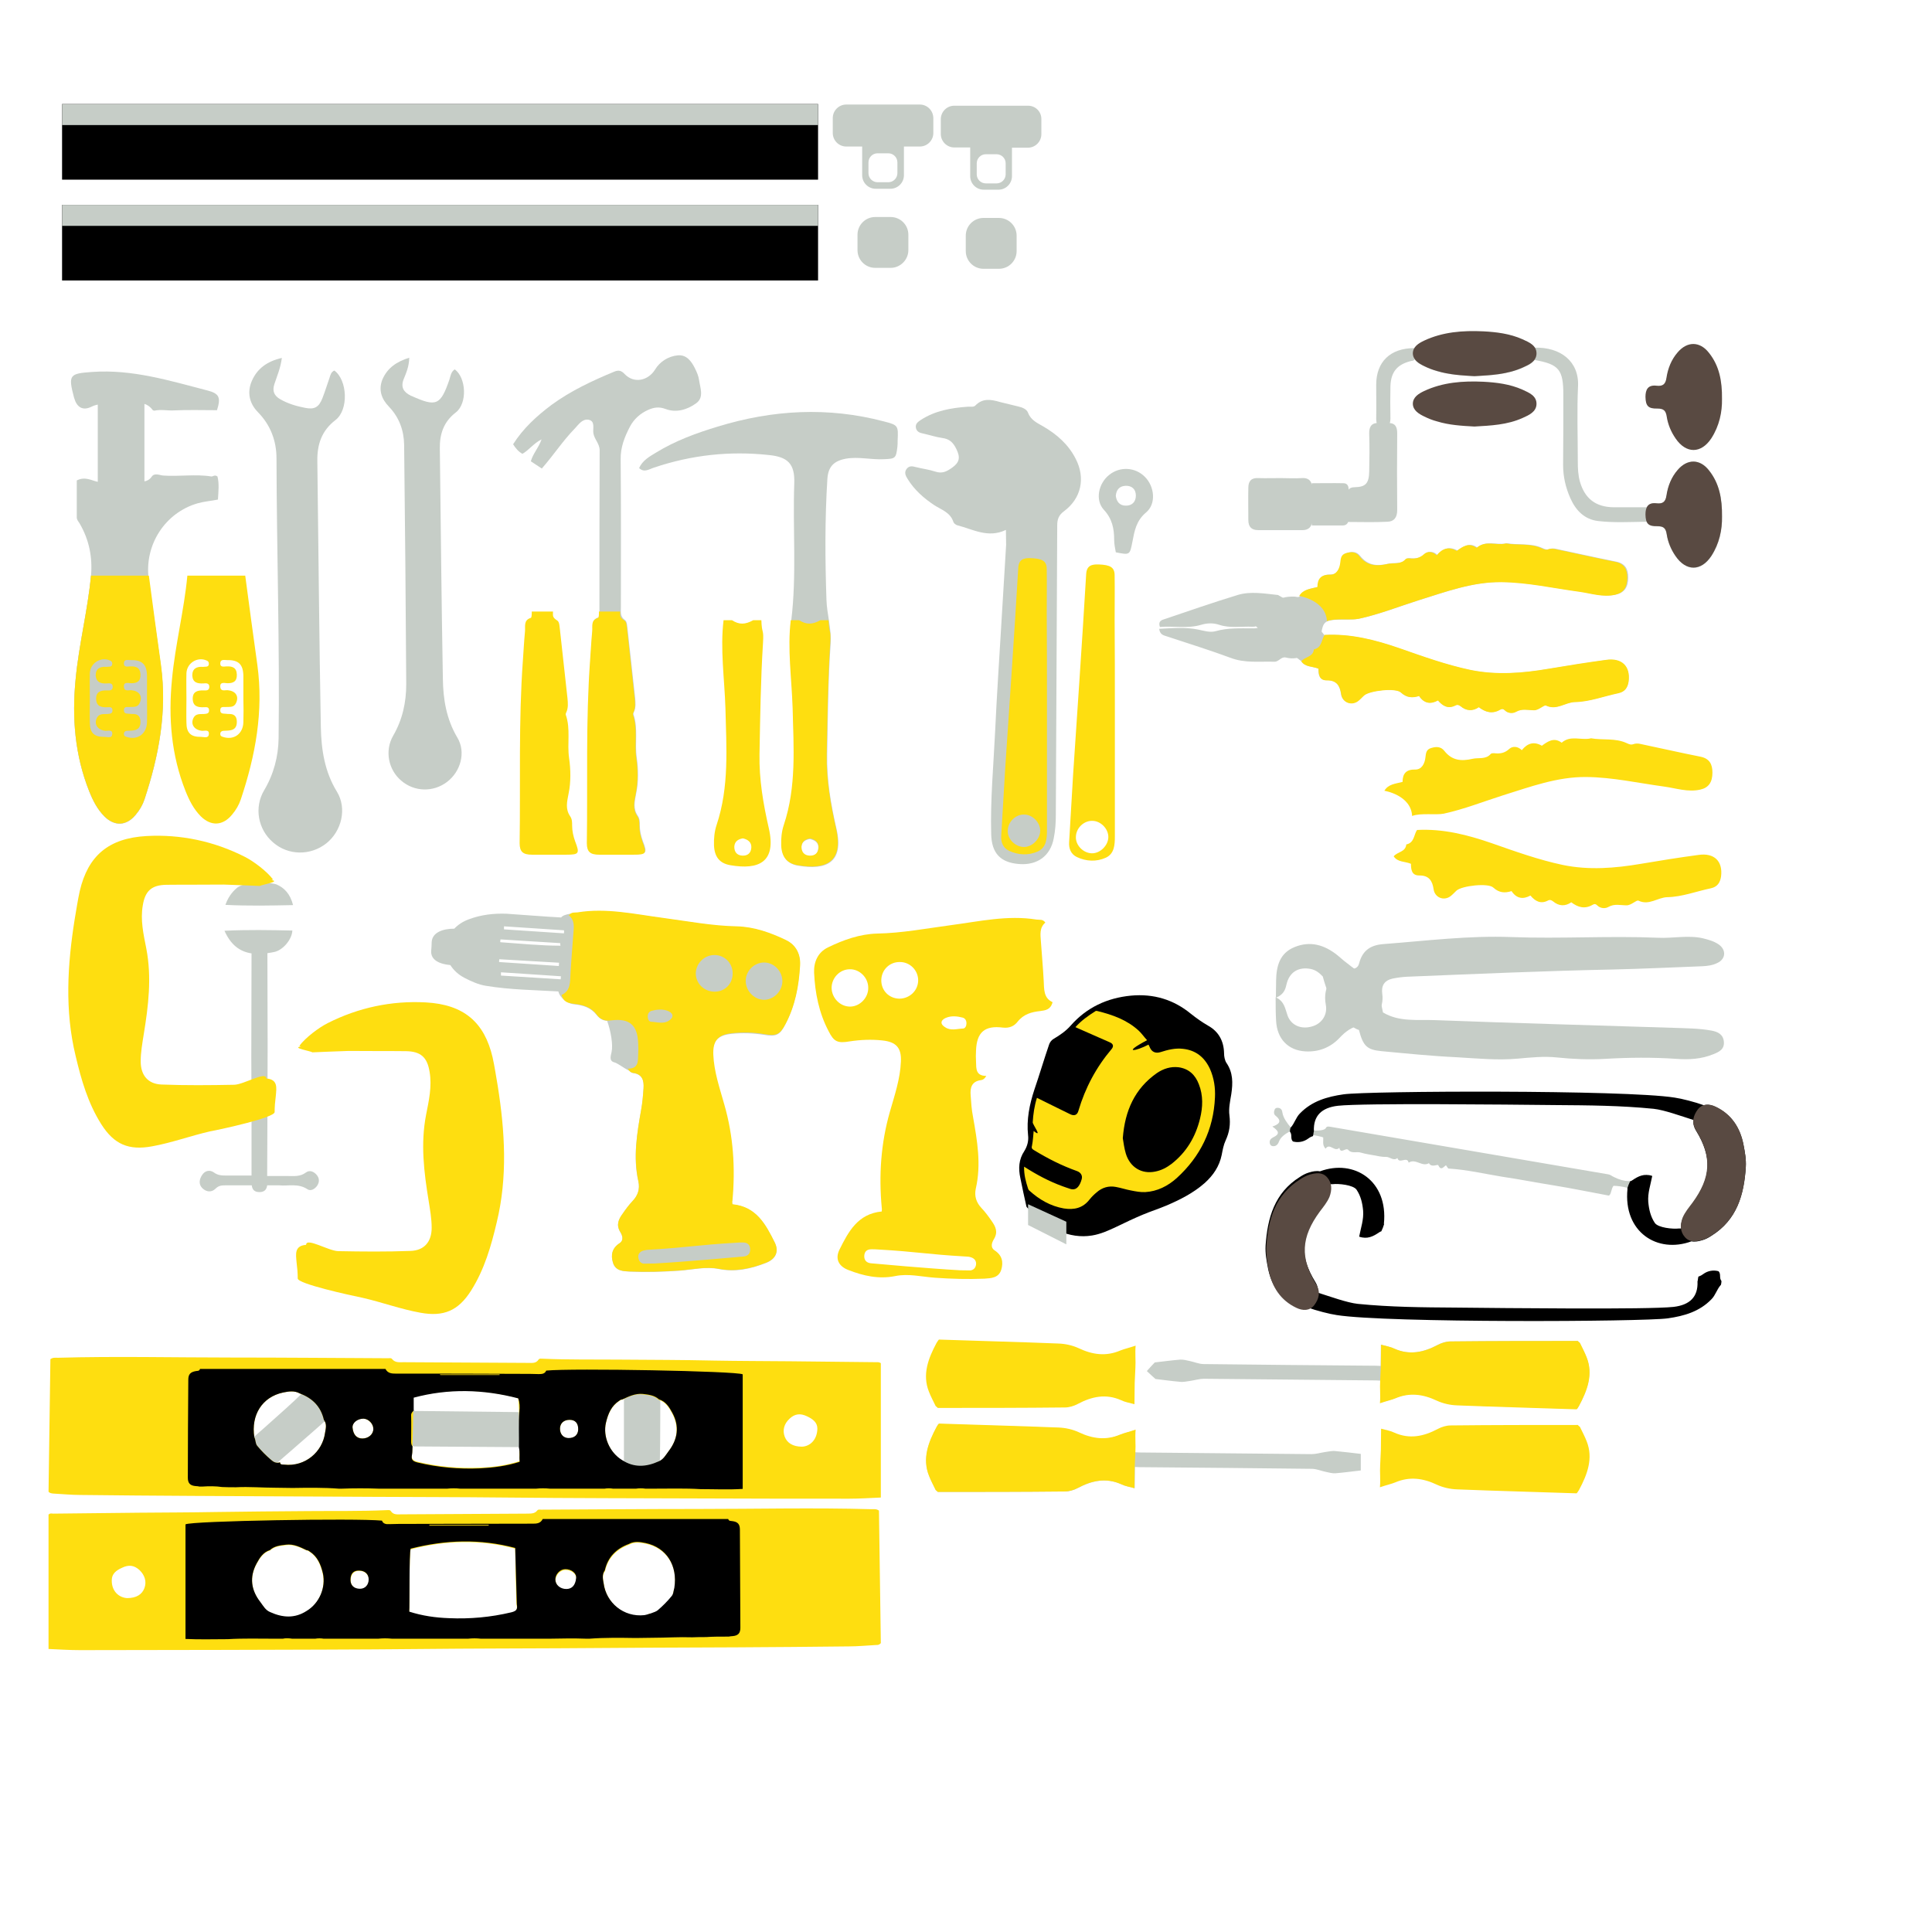 <?xml version="1.0" encoding="utf-8"?>
<!-- Generator: Adobe Illustrator 23.0.6, SVG Export Plug-In . SVG Version: 6.00 Build 0)  -->
<svg version="1.1" xmlns="http://www.w3.org/2000/svg" xmlns:xlink="http://www.w3.org/1999/xlink" x="0px" y="0px"
	 viewBox="0 0 828 828" style="enable-background:new 0 0 828 828;" xml:space="preserve">
<style type="text/css">
	.st0{fill:#ED1C24;stroke:#000000;stroke-miterlimit:10;}
	.st1{fill:none;stroke:#000000;stroke-width:0.5;stroke-miterlimit:10;}
	.st2{fill:#C6CDC7;}
	.st3{fill:#FEDE10;}
	.st4{fill:#594A42;}
	.st5{fill:#FFFFFF;stroke:#000000;stroke-miterlimit:10;}
	.st6{fill:#FFFFFF;stroke:#000000;stroke-width:0.5;stroke-miterlimit:10;}
</style>
<g id="structure">
</g>
<g id="tools">
	<path class="st2" d="M381.7,114.8h-6.6c-4.2,0-7.6-3.4-7.6-7.6v-6.6c0-4.2,3.4-7.6,7.6-7.6h6.6c4.2,0,7.6,3.4,7.6,7.6v6.6
		C389.3,111.3,385.9,114.8,381.7,114.8z"/>
	<path class="st2" d="M691.8,504.5c-1.1-0.5-1.5-1-2.5-1.2c-39.5-6.8-79.1-13.5-118.6-20.3c-0.8-0.1-2-0.5-2.4,0.3
		c-1,2.5-11.8,0.5-15.2-0.2c-1.5-1.8-3.2-4.1-3.5-6.3c-0.1-1-0.6-1.9-1.8-2c-0.6-0.1-1.3,0.1-1.5,0.7c-0.4,0.9-0.5,2,0.4,2.7
		c3,2.4,1.3,3.7-1.4,4.6c2.2,1.6,3.8,3,0.4,4.6c-1,0.5-1.8,1.3-1.5,2.6c0.1,0.6,0.5,1.1,1.2,1.2c1.5,0.2,2.3-0.8,2.7-1.9
		c0.7-2,2.8-3.4,4.5-4.3c3,0.2,13.4,1.8,14.5,2.5c0.1,1.6-0.5,3.2,1,4.8c1.8-2.7,3.9,1.7,5.9-0.4c0.6,3,2.8-0.4,3.9,1
		c1.4,1.6,3.6,0.5,5.4,1.1c1.7,0.5,3.5,0.8,5.3,1.1c1.8,0.3,3.6,0.8,5.4,0.7c1.7,0,3.2,1.9,4.9,0.5c0.7,2.8,4.2-1,4.8,2
		c3-2,5.8,2,8.7,0.2c1.1,2.1,3.8,0.3,4,0.9c1.2,2.5,2.2,0.7,3.3,0c0.5,0.8,1,1.4,1,1.4c8.1,0.5,15.6,2.3,23,3.5
		c7.5,1.1,15,2.6,22.6,3.8c7.5,1.2,15,2.8,23.2,4.3c1.1-0.5,0.9-2.8,2-4.2c7.9,0.2,12.9,4.1,14.8,4.7c-1.6-2.4,1.4-7.9,1.7-9.2
		C704.2,502.4,701.3,509.2,691.8,504.5z"/>
	<path class="st2" d="M736.5,404.7c-2.1-1.4-4.4-2-6.8-2.6c-6.3-1.4-12.7,0.1-19-0.2c-21-0.9-41.9,0.5-62.9-0.3
		c-18.3-0.7-36.5,1.6-54.8,3c-5.8,0.4-9.1,2.9-10.5,8.2c-0.4,1.6-1.3,2.3-3.1,2.5c-8.2,1-12.7,7.3-11.2,15.3
		c0.8,4.2-1.6,8.1-5.9,9.3c-4.7,1.4-9-0.5-10.5-4.7c-1-2.8-1.3-6-4.9-7.7c-0.1,0-0.1-0.1-0.2-0.1c0,3.3,0,6.8,0.2,10.1
		c0.4,7.8,5.2,12.7,12.6,13.1c5.6,0.3,10.6-1.6,14.5-5.7c2.5-2.7,5.2-4.8,9.1-5.5c6.2-1.2,10.2-7.4,9.3-13.4
		c-0.5-3.6,0.9-5.8,4.4-6.6c2-0.4,4.1-0.7,6.2-0.8c29.4-1.2,58.8-2.5,88.2-3.1c12.8-0.3,25.6-0.9,38.4-1.4c2.2-0.1,4.4-0.4,6.4-1.4
		C739.7,411,739.9,407,736.5,404.7z M579.7,432.2c-2.2-0.3-3.8-1.7-3.9-4.5c-0.1-2.6,2.1-4.7,4.6-4.5c2.7,0.2,4.1,1.9,4.4,4.5
		C585,430.1,582.5,432.3,579.7,432.2z"/>
	<path class="st2" d="M688.2,282.9c-8.2,1.2-16.4,2.5-24.6,3.8c-11.1,1.9-22.3,2.8-33.5,0.5c-10.4-2.2-20.4-5.8-30.4-9.3
		c-10.4-3.6-20.9-6.3-32.1-5.7l-8.5-10.7l-11.4-6.5c-5.8-0.6-11.7-1.7-17.3,0c-10.5,3.2-20.8,6.8-31.2,10.3c-1.3,0.4-3,0.9-2.1,3.4
		c5.8-0.5,11.8,0.8,17.6-0.9c2.6-0.8,5.3-0.9,7.9,0c4.6,1.5,9.4,0.6,14.1,0.8c0.6,0,1.1,0,1.5-0.2l0,0l19.4,14.9
		c1.7,2.6,4.7,2.2,7.4,3.2c0,2.5,0.3,5.1,3.7,5c4.1-0.1,5.5,2.3,6,5.9c0.5,3.5,4.2,5,7.1,3.1c1-0.7,1.8-1.7,2.7-2.5
		c2.3-2.1,13.6-3.4,15.8-1.3c2.4,2.3,5,2.5,7.8,1.5c2.2,3.3,5,3.7,8.1,1.9c2.1,2.5,4.4,3.7,7.4,2.2c0.9-0.4,1.5-0.3,2.3,0.3
		c2.5,2.1,5.2,2.1,7.8,0.4c2.9,2.3,5.9,3,9.1,1.1c0.8-0.4,1.4-0.4,2,0.2c1.4,1.5,3.6,1.4,4.8,0.7c2.6-1.5,5.2-0.7,7.8-0.7
		c2.1,0,4.2-2.4,5.1-2c4.6,2.2,8.2-1.4,12.4-1.5c6.2-0.1,12.4-2.5,18.6-3.8c2.8-0.6,4.1-2.3,4.4-5.1
		C698.7,285.7,695,282,688.2,282.9z"/>
	<path class="st2" d="M273.9,200.6c1.5-3.3,4.4-4.9,7.2-6.6c8.3-5.1,17.3-8.4,26.6-11.2c23.5-7.2,47.2-8.5,71.1-2.2
		c6.2,1.6,6.2,1.8,5.9,8.3c0,0.9,0,1.7-0.1,2.6c-0.6,5-0.9,5.1-5.8,5.3c-5.5,0.3-10.9-1.2-16.4-0.2c-5.1,1-7.4,3.4-7.8,8.5
		c-1.1,17.3-1,34.7-0.4,52c0.2,6.2,2.2,12.3,1.8,18.7c-1.1,15.8-1.2,31.7-1.5,47.6c-0.2,10.9,1.6,21.3,4,31.8
		c3.3,14.5-4.3,17.9-16.5,15.8c-4.6-0.8-6.7-3.7-7-8.5c-0.1-3,0.2-5.9,1.1-8.7c5.5-16.4,4.2-33.3,3.8-50.1
		c-0.3-12.6-2.2-25.3-0.8-37.7c2.4-19.6,0.6-39.2,1.3-58.8c0.3-8.4-2.7-11.4-11-12.2c-16.7-1.8-33.1,0-49.1,5.4
		C278.1,201.1,276.1,202.7,273.9,200.6z M347.1,359.6c-2,0.3-3.6,1.3-3.7,3.6c-0.1,2.2,1.1,3.7,3.5,3.8c2.4,0.1,3.7-1.3,3.8-3.5
		C350.9,361.3,349.4,360.1,347.1,359.6z"/>
	<path class="st2" d="M232.2,200.8c-1.8-1.2-3.2-2.1-4.7-3.1c0.9-3.3,3.3-5.7,4.6-9.4c-3.4,1.7-5.4,4.6-8.2,6.2
		c-1.8-1-2.9-2.4-4-4.1c4.3-6.8,10.1-12.1,16.5-16.9c8.2-6,17.4-10.3,26.8-14.2c1.9-0.8,3.1-0.5,4.5,1c4,4.2,10.1,2.9,13.1-2
		c2-3.3,5.6-5.6,9.6-6c3.8-0.4,5.9,2.5,7.4,5.5c0.8,1.6,1.6,3.4,1.8,5.1c0.5,3.4,2.2,7.4-1.2,9.9c-3.8,2.8-8.6,4.2-13.1,2.5
		c-2.9-1.1-5.1-0.7-7.6,0.4c-3.3,1.5-6,3.9-7.7,7.1c-2.3,4.4-4.1,8.9-4,14.1c0.2,21.1,0.1,42.3,0.1,63.4c0,2-0.4,4,1.8,5.5
		c0.9,0.6,0.9,2.7,1.1,4.1c1.1,9.7,2.1,19.4,3.2,29.1c0.2,2.1,0.4,4.1-0.5,6.1c-0.2,0.3-0.3,0.8-0.2,1.1c2.1,6,0.5,12.3,1.4,18.5
		c0.7,4.9,0.8,10.3-0.2,15.1c-0.7,3.7-1.5,6.7,0.7,9.9c0.8,1.2,0.8,2.5,0.8,3.9c0,2.3,0.5,4.6,1.3,6.8c2,5.2,1.7,5.7-3.8,5.7
		c-4.9,0-9.8,0-14.7,0c-3.8,0-5.3-1.2-5.3-4.9c0.4-26.1-0.5-52.3,1.4-78.4c0.3-4.1,0.5-8.3,0.9-12.4c0.2-2.2-0.7-4.8,2.5-5.8
		c0.4-0.1,0.4-1.8,0.4-2.7c0-23,0-45.9,0.1-68.9c0-2.9-2.3-4.7-2.7-7.4c-0.3-1.9,0.9-5.1-2-5.7c-2.7-0.5-4.3,2-5.9,3.7
		C241.3,188.8,237.3,195,232.2,200.8z"/>
	<path class="st2" d="M120.8,153.4c-0.6,4.5-2.1,7.8-3.2,11.2c-1,3-0.1,5,2.5,6.5c3.3,1.9,7,3,10.7,3.7c4,0.8,5.9-0.3,7.4-4.2
		c1.1-2.8,2-5.8,3-8.6c0.4-1.3,0.7-2.6,2.1-3.2c5.6,4.1,6.2,16.8,0.5,21.2c-6,4.6-7.9,10.5-7.8,17.6c0.5,38,0.8,76,1.5,114
		c0.2,9.6,1.6,19.1,6.9,27.7c4.4,7.2,2,16.9-4.5,22.1c-6.8,5.4-16.4,5.3-22.9-0.4c-6.4-5.5-8.2-14.9-3.8-22.3
		c4.1-6.9,6.1-14.5,6.2-22.3c0.5-40-0.8-79.9-0.9-119.9c0-7.5-2.5-14.3-8-19.9c-3.7-3.8-4.7-8.6-2.5-13.5
		C110.3,157.9,114.6,154.8,120.8,153.4z"/>
	<path class="st2" d="M431.1,227.1c-7.6,3.7-14.2-0.3-20.9-2c-0.6-0.2-1.4-0.8-1.6-1.4c-1.3-4.1-5.1-5.2-8.2-7.2
		c-4.5-3-8.5-6.5-11.4-11.2c-0.9-1.4-1.6-2.9-0.4-4.4c1.1-1.4,2.5-1.1,4-0.7c2.7,0.7,5.5,1,8.2,1.9c3,1,4.9,0,7.3-1.7
		c3.2-2.3,3.5-4.4,1.8-7.9c-1.4-2.9-3-4.4-6.1-4.8c-2.8-0.4-5.4-1.3-8.2-1.9c-1.5-0.3-2.8-0.8-3.1-2.6c-0.2-1.6,0.9-2.4,2.1-3.2
		c6.1-4,13.1-5.2,20.2-5.7c1.1-0.1,2.4,0.3,3.2-0.5c3.2-3.3,6.8-2.6,10.6-1.5c2.6,0.7,5.2,1.2,7.8,1.9c1.7,0.4,3.6,1.1,4.2,2.7
		c1.2,3.2,4,4.4,6.6,5.9c5.8,3.4,10.7,7.7,13.8,13.8c4.3,8.3,2.4,17-5,22.5c-2.3,1.7-2.9,3.5-2.9,6.1c-0.2,41.3-0.4,82.6-0.6,123.9
		c0,3.4-0.2,6.8-0.9,10.2c-1.4,7.5-7,11.6-14.8,11c-8-0.6-11.8-4.6-12-12.8c-0.4-14.8,1-29.5,1.7-44.3c0.7-15,1.7-30,2.6-45
		c0.7-11.6,1.4-23.2,2.1-34.7C431.2,231.3,431.1,229.2,431.1,227.1z"/>
	<path class="st2" d="M563.2,278.2c-3.6,2.8-7.4,4.8-12.1,3.6c-2.1-0.5-3,1.9-5,1.8c-6.3-0.2-12.6,0.7-18.8-1.7
		c-8.9-3.3-18-6.1-27-9.1c-1.5-0.5-3.2-0.7-3.5-3.3c5.6-0.3,11.1-0.8,16.6,0.3c2.5,0.5,5.1,1.4,7.6,0.7c5.3-1.5,10.6-1.2,16-1.2
		c2,0,3.2-0.2,3.6-2.8c1.2-7.1,7-11.2,14.3-10.8c0.8,0,1.7,0.6,2.3-0.4c1.7-2.9,4.8-3,7.8-3.8c0-3.5,1.5-5.4,5.5-5.3
		c2.7,0,4-2.5,4.3-5.2c0.2-1.7,0.3-3.4,2.4-4c2.2-0.7,4.2-0.7,5.7,1.2c3.3,4.2,7.3,4.5,12.1,3.4c2.6-0.6,5.7,0.4,7.8-2.1
		c0.3-0.3,0.9-0.3,1.4-0.3c2.5,0.3,4.6,0,6.6-1.9c1.4-1.2,3.6-1.1,5.3,0.6c2.5-3.1,5.3-3.8,8.6-1.9c2.6-1.9,5.1-3.6,8.2-1.5
		c0.1,0.1,0.3,0.2,0.3,0.2c3.7-3.3,8.2-1,12.2-1.8c0.1,0,0.2-0.1,0.3-0.1c5.1,0.9,10.5-0.2,15.4,2.1c1.1,0.5,1.8,0.8,2.9,0.4
		c0.8-0.3,1.9-0.3,2.8-0.1c8.6,1.8,17.3,3.8,25.9,5.5c3.9,0.8,5.1,3.3,5.1,6.8c0,4.1-1.6,6.5-5.2,7.3c-5.3,1.2-10.4-0.6-15.5-1.3
		c-11.1-1.5-22.1-4-33.4-4.1c-12.5-0.1-23.9,4.2-35.5,7.8c-8.5,2.7-16.8,6-25.5,7.9c-3.4,0.7-6.8,0.3-10.2,0.5
		c-4.6,0.3-5.5,1.2-6.2,5.6c-0.4,2.7-1.9,5-3.4,7.2C563,278.3,563.2,278.2,563.2,278.2z M552.9,276.2c4.2,0.2,7.7-2.8,7.9-6.9
		c0.2-3.9-3.1-7.6-7.1-7.8c-3.8-0.2-7.4,3-7.7,6.8C545.7,272.4,548.8,275.9,552.9,276.2z"/>
	<path class="st2" d="M175.4,153.3c-0.1,3.8-1.3,6.5-2.4,9.2c-1.4,3.6,0.1,5.6,3.1,7.1c0.1,0.1,0.2,0.1,0.3,0.1
		c10.6,4.8,12.4,4,16.2-7c0.5-1.6,0.7-3.4,2.3-4.4c4.9,3.6,5.5,14.6,0.4,18.5c-5.2,4-6.9,9.3-6.8,15.4c0.4,32.9,0.7,65.7,1.3,98.6
		c0.1,8.8,1.5,17.4,6.2,25.3c3.8,6.3,1.4,14.6-4.4,19c-5.9,4.5-14,4.3-19.6-0.5c-5.6-4.7-7.2-12.9-3.5-19.3c4-6.9,5.6-14.3,5.6-22.1
		c-0.2-34.2-0.5-68.4-0.9-102.6c-0.1-6.1-2.1-11.7-6.5-16.3c-3.2-3.3-4.6-7.2-2.8-11.7C166.1,157.6,170,155,175.4,153.3z"/>
	<path d="M747.2,490.6c-1.4-7.2-5.1-12.9-11.9-16.2c-1.7-0.8-3.4-1.2-5-0.7c-3.8-1.4-9.7-2.9-12.6-3.3
		c-21.3-3.4-131.4-2.9-141.9-1.4c-7,1-13.6,2.9-18.7,8.2c-1.7,1.7-2.3,4.2-3.9,6c-0.2-0.2-0.5,2-0.3,1.9c1,1.3,0,2.9,1.2,4.1
		c2.2,0.6,4.6,0.2,6.5-1.2c1-0.8,2.1-1.1,2.1-1.1c0.2-0.6,0.2-1.5,0.4-2.1c-0.3-0.1,0.3,0,0,0c-0.3-6.6,3.3-10.1,10.3-10.9
		c11-1.2,72.9-0.5,92.9-0.3c14.8,0.1,28.3,0.2,42.4,1.6c4.6,0.5,11.7,3.1,17.1,4.8c-0.2,1.4,0.1,3,1.1,4.6c7,11.4,6.5,20.3-1.5,31.2
		c-1.5,2.1-3.2,4-4.2,6.4c-0.6,1.5-0.9,2.9-0.7,4.3c-0.4,0-0.7,0-1.1,0c-2.4,0.3-8.8-0.3-10.2-2.4c-1.8-2.7-2.5-5.7-2.8-9
		c-0.3-3.8,1-7.4,1.7-11.1c-3.5-1.2-6,0.1-8.5,1.8c-0.3,0.2-0.6,0.4-1,0.5c-0.5,1-0.9,2.1-1.2,3.1c0,0,0.1,0,0.1,0.1
		c-1.9,18.5,12.8,27.9,27.4,22.5c1.5,0.3,3.1,0,4.7-0.5c1.4-0.4,2.7-1.1,3.9-1.9c10.9-6.8,13.9-17.6,14.7-29.4
		C748.4,496.8,747.8,493.7,747.2,490.6z"/>
	<path class="st2" d="M39,246.7c-1.4,14.9-5.2,29.5-6.6,44.5c-1.6,16.5-0.3,32.4,5.8,47.8c1.6,4,3.5,7.8,6.6,10.9
		c4.4,4.3,9.4,4,13.3-0.7c1.7-2,3-4.2,3.8-6.6c6.2-18.7,9.8-37.7,7-57.5c-1.7-12.4-3.6-24.9-5.2-37.3"/>
	<path class="st2" d="M732.5,201.6c-3.9-5-9.2-5-13.4-0.2c-2.7,3.1-4.2,6.9-4.8,10.9c-0.4,2.9-1.7,3.7-4.3,3.4
		c-2.2-0.3-3.5,0.4-4.2,1.7c-4.7,0-9.5,0-14.3,0c-7.6-0.1-12.3-3.7-14.4-11c-0.8-2.9-0.9-5.8-0.9-8.7c0-10.8-0.4-21.5,0.1-32.2
		c0.5-10.6-7.5-16.8-18.6-16.5c-1.1-1.7-3.3-2.6-5.2-3.4c-5.3-2.4-11-3.1-16.8-3.4c-8.7-0.4-17.3,0.2-25.4,4
		c-1.6,0.8-3.3,1.7-4.2,3.2c0-0.1,0-0.1,0-0.2c-10.3,0-16.3,5.9-16.3,15.7c0,4.9,0.1,9.7,0,14.6c0,0.7,0.1,1.3,0.2,1.8
		c-2.3,0.2-3.3,1.7-3.2,4.7c0.2,5.4,0.1,10.7,0,16.1c-0.1,5-1.5,6.6-6.1,6.7c-1.5,0-2.3,0.4-2.7,1.1c0,0,0,0,0,0
		c0-1.5-0.5-2.8-2.2-2.8c-4.5-0.1-8.9,0-13.6,0c0,0.2,0,0.4,0,0.6c-0.4-1.9-1.8-3-4.3-2.8c-3,0.2-6.1,0-9.1,0c-3.2,0-6.3,0.1-9.5,0
		c-3-0.2-4.3,1.3-4.3,4.1c-0.1,4.6,0,9.3,0,13.9c0,2.8,1.3,4.3,4.2,4.3c6.3,0,12.7,0,19,0c2.3,0,3.6-1.1,4-2.9c0,0.3,0,0.6,0,0.9
		c4.5,0,8.8,0,13.2,0c1.3,0,2-0.6,2.4-1.5c5.8,0,11.3,0.2,16.9-0.1c2.8-0.1,4.1-1.9,4.1-5c-0.1-11-0.1-21.9,0-32.9
		c0-2.7-0.8-4.2-3.2-4.4c0.2-0.5,0.3-1.1,0.3-1.9c-0.1-4.6-0.1-9.3,0-13.9c0.2-6,2.8-9.2,8.5-10.7c0.6-0.2,1.4,0,1.9-0.8
		c0.9,1.4,2.6,2.3,4.1,3c1.7,0.8,3.6,1.5,5.5,2.1c5.2,1.5,10.6,1.8,16,2.2c7-0.4,14.1-0.8,20.7-3.7c1.9-0.8,3.9-1.7,5.1-3.3
		c10.5,1.8,12.3,4.2,12.3,14.9c0,10,0,20-0.1,30.1c0,5,1.1,9.7,3.1,14.2c2.3,5.2,6,9.1,11.9,9.8c6.8,0.8,13.7,0.4,20.8,0.3
		c0.6,1.5,1.9,2,4.6,2c2.6,0,3.6,0.8,4,3.4c0.5,3.4,1.8,6.6,3.8,9.4c4.5,6.6,10.9,6.6,15.3,0c3.6-5.4,4.7-11.4,4.6-16.9
		C738.1,213.6,736.8,207.1,732.5,201.6z"/>
	<path class="st2" d="M336.9,403.1c-6.6-3.2-13.6-5.7-21-5.9c-10.7-0.2-21.1-2.2-31.6-3.6c-12.2-1.6-24.3-4.4-36.7-2.4
		c-1.3,0.2-6,0.4-7.1,2c-7.8-0.4-15.6-1.1-23.4-1.6c-5.5-0.2-10.9,0.4-16.2,2.4c-2.5,0.9-4.6,2.3-6.2,4c-4.9,0-9.5,1.6-9.7,5.8
		c0,1.2-0.1,2.4-0.2,3.7c-0.3,4,3.7,5.7,8.2,6.1c1.4,2.2,3.4,4.1,6.1,5.5c2.9,1.5,6,2.9,9.2,3.4c10.3,1.7,20.7,1.8,31,2.4
		c0.8,3.2,4.4,5.3,6.6,5.5c3.8,0.4,7.2,1.3,9.8,4.6c1.2,1.5,2.6,2.4,4.5,2.5c1.6,4.4,2.6,10.3,1.9,13.4c-0.3,1.5-1.2,3.8,1.2,4.4
		c1.3,0.3,3.8,2.3,6.5,3.7c0.5,0.5,1,0.8,1.5,0.9c4.1,0.5,4.8,3.3,4.5,6.6c-0.2,3-0.4,6.1-1,9.1c-1.8,10.2-3.6,20.4-1.2,30.8
		c0.7,3.2-0.2,6-2.5,8.4c-1.6,1.7-3,3.6-4.3,5.5c-1.7,2.4-2.8,4.7-1,7.7c0.8,1.3,1.8,3.5-0.3,4.9c-3.2,2.1-3.8,5-2.8,8.3
		c1.1,3.5,4.3,3.6,7.2,3.8c7.1,0.3,14.1,0.1,21.2-0.4c5.7-0.4,11.4-1.9,17.1-0.7c7,1.4,13.6-0.1,20-2.6c4.2-1.6,5.8-4.8,3.8-8.8
		c-3.8-7.6-7.8-15.3-18.1-16.3c-0.1-0.6-0.2-0.9-0.2-1.3c1.3-14,0.4-27.7-3.5-41.3c-2-7-4.4-14-4.7-21.4c-0.3-5.9,2-8.5,8-9.1
		c4.6-0.5,9.3-0.3,13.9,0.4c5.2,0.9,6.8,0.2,9.1-4.4c4.1-7.8,5.8-16.3,6.2-25C343.2,409.4,341.4,405.3,336.9,403.1z M214.5,402.6
		c8.5,0.5,17.1,1.1,25.6,1.6c0,0.4,0,0.7,0.1,1.1c-8.6,0-17.2-0.9-25.8-1.5C214.4,403.4,214.4,403,214.5,402.6z M214,411.1
		c8.5,0.5,17.1,1,25.6,1.5c0,0.5-0.1,0.9-0.1,1.4c-8.5-0.6-17.1-1.1-25.6-1.7C213.9,411.9,213.9,411.5,214,411.1z M214.7,416.7
		c8.6,0.6,17.2,1.1,25.7,1.7c0,0.4-0.1,0.9-0.1,1.3c-8.5-0.5-17.1-1.1-25.6-1.6C214.7,417.6,214.7,417.1,214.7,416.7z M241.7,400
		c-8.6-0.6-17.1-1.1-25.7-1.7c0-0.4,0-0.9,0-1.3c8.6,0.6,17.2,1.1,25.7,1.7C241.8,399.1,241.7,399.6,241.7,400z"/>
	<path class="st3" d="M477.8,303.8c0,18.2,0,36.4,0,54.6c0,3.7-0.2,7.5-3.9,9.2c-4,1.8-8.4,1.6-12.4-0.3c-2.5-1.2-3.5-3.6-3.3-6.4
		c0.6-9.6,1.1-19.3,1.7-28.9c0.9-13.4,1.8-26.8,2.7-40.2c1-15.2,2-30.4,2.9-45.7c0.2-3.7,2.3-4.3,5.4-4.2c4.9,0.2,6.8,1.2,6.8,4.7
		c0.1,6.3,0,12.7,0,19.1C477.8,278.4,477.8,291.1,477.8,303.8z M467.9,365.7c3.6,0.1,7.1-3.4,7.1-7c0-3.5-3.2-6.8-6.7-6.9
		c-3.7-0.2-7.1,3-7.2,6.8C460.9,362.2,464.2,365.6,467.9,365.7z"/>
	<path class="st2" d="M439.2,228.3c-0.3-1.7-0.7-3.5-0.7-5.3c0-4.8-0.8-9-4.4-12.9c-3.9-4.2-2.3-11.4,2.3-15
		c4.6-3.7,11.2-3.3,15.3,0.9c4.1,4.1,4.9,11.5,0.5,15.2c-4.3,3.6-5,8-5.9,12.7C445.1,229.5,445.1,229.5,439.2,228.3z M439.1,204.1
		c0.3,2.5,1.7,4.2,4.2,4.2c2.7,0.1,4.4-1.6,4.4-4.3c0-2.8-1.8-4.3-4.4-4.2C440.8,199.9,439.3,201.5,439.1,204.1z"/>
	<path class="st3" d="M265.8,262c0,2-0.4,2.5,1.9,4c0.9,0.6,0.9,2.7,1.1,4.1c1.1,9.7,2.1,19.4,3.2,29.1c0.2,2.1,0.4,4.1-0.5,6.1
		c-0.2,0.3-0.3,0.8-0.2,1.1c2.1,6,0.5,12.3,1.4,18.5c0.7,4.9,0.8,10.3-0.2,15.1c-0.7,3.7-1.5,6.7,0.7,9.9c0.8,1.2,0.8,2.5,0.8,3.9
		c0,2.3,0.5,4.6,1.3,6.8c2,5.2,1.7,5.7-3.8,5.7c-4.9,0-9.8,0-14.7,0c-3.8,0-5.3-1.2-5.3-4.9c0.4-26.1-0.5-52.3,1.4-78.4
		c0.3-4.1,0.5-8.3,0.9-12.4c0.2-2.2-0.7-4.8,2.5-5.8c0.4-0.1,0.4-1.8,0.4-2.7H265.8z"/>
	<path class="st3" d="M556.8,255.4c1.7-2.9,4.8-3,7.8-3.8c0-3.5,1.5-5.4,5.5-5.3c2.7,0,4-2.5,4.3-5.2c0.2-1.7,0.3-3.4,2.4-4
		c2.2-0.7,4.2-0.7,5.7,1.2c3.3,4.2,7.3,4.5,12.1,3.4c2.6-0.6,5.7,0.4,7.8-2.1c0.3-0.3,0.9-0.3,1.4-0.3c2.5,0.3,4.6,0,6.6-1.9
		c1.4-1.2,3.6-1.1,5.3,0.6c2.5-3.1,5.3-3.8,8.6-1.9c2.6-1.9,5.1-3.6,8.2-1.5c0.1,0.1,0.3,0.2,0.3,0.2c3.7-3.3,8.2-1,12.2-1.8
		c0.1,0,0.2-0.1,0.3-0.1c5.1,0.9,10.5-0.2,15.4,2.1c1.1,0.5,1.8,0.8,2.9,0.4c0.8-0.3,1.9-0.3,2.8-0.1c8.6,1.8,17.3,3.8,25.9,5.5
		c3.9,0.8,5.1,3.3,5.1,6.8c0,4.1-1.6,6.5-5.2,7.3c-5.3,1.2-10.4-0.6-15.5-1.3c-11.1-1.5-22.1-4-33.4-4.1
		c-12.5-0.1-23.9,4.2-35.5,7.8c-8.5,2.7-16.8,6-25.5,7.9c-3.4,0.7-10-0.4-13.6,1C568.2,257.2,556.8,255.4,556.8,255.4z"/>
	<path class="st3" d="M563.1,278.3c3.5-0.7,3.2-4.2,4.6-6.2c11.2-0.6,21.7,2.1,32.1,5.7c10,3.5,20,7.1,30.4,9.3
		c11.2,2.3,22.3,1.4,33.5-0.5c8.2-1.4,16.4-2.7,24.6-3.8c6.8-1,10.5,2.7,9.7,9.2c-0.4,2.7-1.6,4.5-4.4,5.1
		c-6.2,1.3-12.4,3.7-18.6,3.8c-4.2,0.1-7.8,3.7-12.4,1.5c-0.9-0.4-3,2-5.1,2c-2.6,0-5.2-0.8-7.8,0.7c-1.2,0.7-3.3,0.8-4.8-0.7
		c-0.6-0.6-1.2-0.7-2-0.2c-3.3,1.9-6.2,1.1-9.1-1.1c-2.6,1.8-5.3,1.7-7.8-0.4c-0.8-0.6-1.4-0.8-2.3-0.3c-3,1.5-5.3,0.3-7.4-2.2
		c-3.1,1.7-5.9,1.4-8.1-1.9c-2.8,0.9-5.3,0.8-7.8-1.5c-2.2-2.1-13.5-0.8-15.8,1.3c-0.9,0.8-1.7,1.8-2.7,2.5c-2.9,2-6.6,0.4-7.1-3.1
		c-0.5-3.5-1.9-5.9-6-5.9c-3.4,0.1-3.7-2.5-3.7-5c-2.6-1.1-5.7-0.6-7.4-3.2c1.6-2,5.1-1.8,5.4-5.1
		C563.2,278.2,563.1,278.3,563.1,278.3"/>
	<path class="st3" d="M313.9,516.1c10.3,1,14.3,8.7,18.1,16.3c2,4,0.4,7.2-3.8,8.8c-6.4,2.5-13,3.9-20,2.6
		c-5.7-1.1-11.4,0.3-17.1,0.7c-7.1,0.5-14.1,0.7-21.2,0.4c-2.9-0.1-6.1-0.2-7.2-3.8c-1-3.3-0.4-6.2,2.8-8.3c2.1-1.4,1.1-3.6,0.3-4.9
		c-1.8-3-0.7-5.4,1-7.7c1.3-1.9,2.7-3.8,4.3-5.5c2.3-2.4,3.2-5.2,2.5-8.4c-2.3-10.4-0.6-20.6,1.2-30.8c0.5-3,0.8-6,1-9.1
		c0.2-3.3-0.5-6.1-4.5-6.6c-0.9-0.1-1.5-0.6-2.2-1.8c4.6,0,4.3-3.2,4.4-6.1c0.1-1.6,0.1-3.2,0-4.8c-0.3-7.7-3.6-10.8-11.5-9.8
		c-2.9,0.4-4.9-0.5-6.3-2.5c-2.5-3.3-6-4.2-9.8-4.6c-2.2-0.3-4.4-0.6-5.2-3.8c3.9-1.8,3.6-5.5,3.8-9.2c0.3-5.6,0.8-11.2,1.2-16.8
		c0.2-2.9,0.8-5.9-1.9-8.1c1.1-1.6,2.6-1.1,3.8-1.3c12.4-2,24.5,0.8,36.7,2.4c10.5,1.4,20.9,3.4,31.6,3.6c7.3,0.2,14.4,2.7,21,5.9
		c4.4,2.1,6.3,6.3,6,10.9c-0.5,8.7-2.1,17.2-6.2,25c-2.4,4.6-4,5.3-9.1,4.4c-4.6-0.8-9.2-0.9-13.9-0.4c-6,0.6-8.2,3.2-8,9.1
		c0.3,7.4,2.7,14.3,4.7,21.4c3.9,13.5,4.8,27.3,3.5,41.3C313.7,515.1,313.9,515.5,313.9,516.1z M286.7,437.4
		c2.7-1.8,1.3-3.5-0.6-4.2c-2.1-0.8-4.6-0.6-6.8,0c-1.2,0.3-1.7,1.3-1.7,2.5c0,1,0.5,2.2,1.5,2.2C281.7,438,284.3,439,286.7,437.4
		L286.7,437.4z M273.3,541.6c0,0,7.2-0.1,7.2-0.1c14.1-0.8,34.8-2.7,38.2-3c1.8-0.2,2.9-1.2,2.8-3.2c-0.1-1.9-1.2-2.8-3.1-2.8
		c-1,0-2,0-2.9,0.1c-17.3,1-20.2,2-37.4,3c-0.8,0-1.7,0.2-2.5,0.4c-1.4,0.5-2.3,1.5-2,3.1c0.2,1.4,1.1,2.5,2.7,2.5
		C277.5,541.6,271.8,541.6,273.3,541.6z M335.3,420.5c0-4.3-3.6-8-7.8-8c-4.3,0-7.9,3.6-7.9,7.9c0,4.3,3.6,8,7.8,8.1
		C331.6,428.5,335.3,424.8,335.3,420.5z M314,417c-0.1-4.4-3.6-7.8-8-7.7c-4.3,0.1-7.8,3.7-7.8,8c0.1,4.3,3.6,7.7,8.1,7.7
		C310.8,425,314.1,421.5,314,417z"/>
	<path class="st3" d="M358.3,355c-2.4-10.5-4.2-21-4-31.8c0.3-15.9,0.5-31.7,1.5-47.6c0.4-6.4-0.5-3.6-0.7-9.8h-3.5
		c-3.4,1.9-6,2-9.1,0h-3.6c-1.5,12.3,0.4,25.1,0.8,37.7c0.4,16.8,1.7,33.7-3.8,50.1c-0.9,2.7-1.2,5.7-1.1,8.7c0.2,4.8,2.3,7.7,7,8.5
		C354,372.9,361.6,369.5,358.3,355z M347,366.7c-2.3-0.1-3.5-1.5-3.5-3.8c0.1-2.3,1.7-3.3,3.7-3.6c2.2,0.5,3.7,1.7,3.6,3.9
		C350.7,365.4,349.4,366.8,347,366.7z"/>
	<path class="st4" d="M738,221.4c0.1,5.5-1.1,11.5-4.6,16.9c-4.4,6.6-10.8,6.6-15.3,0c-2-2.9-3.3-6.1-3.8-9.4
		c-0.4-2.6-1.4-3.4-4-3.4c-4,0.1-5-1.2-5.1-5c0-3.2,1.1-5.2,4.7-4.8c2.6,0.3,3.9-0.5,4.3-3.4c0.6-4,2.1-7.8,4.8-10.9
		c4.1-4.8,9.5-4.8,13.4,0.2C736.8,207.1,738.1,213.6,738,221.4z"/>
	<path class="st4" d="M631.9,161.2c-5.4-0.3-10.8-0.6-16-2.2c-1.9-0.5-3.7-1.2-5.5-2.1c-2.3-1.1-4.8-2.6-4.9-5.4
		c0-2.9,2.5-4.4,4.8-5.5c8.1-3.8,16.7-4.4,25.4-4c5.7,0.3,11.4,1,16.8,3.4c2.8,1.3,6.1,2.6,6,6.2c-0.1,3.3-3.2,4.7-5.9,5.9
		C646,160.5,638.9,160.8,631.9,161.2z"/>
	<rect x="26.6" y="87.8" width="324" height="32.4"/>
	<rect x="26.6" y="44.6" width="324" height="32.4"/>
	<rect x="26.6" y="87.8" class="st2" width="324" height="9"/>
	<rect x="26.6" y="44.6" class="st2" width="324" height="9"/>
	<path class="st2" d="M738.8,446.4c-0.3-3.1-2.6-4.2-5.2-4.7c-5.4-1-10.9-1-16.4-1.2c-34-1.1-68.1-2-102.1-3.3
		c-7.5-0.3-15.4,0.9-22.4-3.3c0,0-0.9-4-1-6c-0.1-2-1.3-5.9-5.8-8.8c-4.5-3-10-7.4-10-7.4v0c-1-0.9-1.9-1.6-2.7-2.3
		c-5.5-4.4-11.6-6.3-18.4-3.5c-6.4,2.6-7.8,8.2-7.9,14.4c0,2.4-0.1,4.9-0.1,7.3c3-1.2,4-3.1,4.5-5.5c1.2-5.5,5.2-7.9,10.6-6.8
		c2.1,0.5,3.6,1.7,5,3.2c0,0,3.1,12.1,8,17.3c4.9,5.2,7.5,5.6,7.5,5.6c1.8,6.9,3.4,8.5,9.7,9.1c10.7,1,21.4,2.1,32.1,2.6
		c8.8,0.5,17.5,1.4,26.3,0.6c5.6-0.5,11.2-1.1,16.8-0.5c6.8,0.7,13.6,1,20.5,0.6c10.2-0.6,20.5-0.7,30.7,0c5.4,0.4,10.7,0.1,15.8-2
		C736.8,450.8,739.1,449.7,738.8,446.4z"/>
	<path class="st4" d="M748.2,500.1c-0.7,11.9-3.7,22.6-14.7,29.4c-1.2,0.8-2.6,1.5-3.9,1.9c-2.6,0.7-5.4,1.2-7.5-1.2
		c-2.1-2.4-2.1-5.3-1-8.3c1-2.4,2.7-4.4,4.2-6.4c8-10.9,8.5-19.8,1.5-31.2c-2-3.3-1.1-6.2,0.8-8.8c2-2.6,5-2.5,7.7-1.2
		c6.8,3.2,10.5,9,11.9,16.2C747.8,493.7,748.4,496.8,748.2,500.1z"/>
	<path class="st2" d="M283,592.9l-7.4-5.3l-8.2,5.9v32.7c0,0-25-8.4-26.2-9.7c-1.2-1.3-17.9-11.3-17.9-11.3c0,0,0,0,0,0
		c0,0,0,0-0.1,0l-45.3-0.5l-19.3-12.1l-29.5,4.9v0v0c-5.1,5.1-27.8,25.2-29.6,26c0.6,1.1,0.4,2.6,1.2,3.6c1.8,2.2,3.8,4.2,5.9,6
		c1,0.9,2.3,1.7,3.9,1.1c1.1-1.1,27.3-23.7,28.2-24.7l16.7-3.1l21.9,13.5l45.5,0.3c0,0,0.1,0,0.1,0c0,0,0,0,0,0l36.8,15.7l22.6,0
		l0.5-9.4C283,620.8,283,592.9,283,592.9z"/>
	<path class="st3" d="M375.6,583.8c-12.4-0.1-24.7-0.3-37.1-0.4c-10.9-0.1-21.8-0.1-32.7-0.3c-13.2-0.3-26.4-0.3-39.6-0.4
		c-11.2-0.1-22.5,0.1-33.7-0.4c-0.6,0-1.3-0.2-1.7,0.4c-1.1,1.7-2.8,1.4-4.4,1.4c-17.8-0.1-35.7-0.2-53.5-0.3
		c-1.7,0-3.6,0.3-4.9-1.4c-0.4-0.5-1.1-0.3-1.7-0.3c-22.3-0.1-44.7-0.3-67-0.3c-24.8,0-49.7-0.6-74.5,0.1c-1,0-2.1-0.2-3.2,0.6
		c-0.3,18.9-0.5,37.9-0.8,56.8c0.6,0.7,1.3,0.7,2,0.8c3.9,0.2,7.8,0.6,11.7,0.6c16,0.2,32,0.3,48,0.4c25.4,0.1,50.9,0.3,76.3,0.4
		c19.2,0.1,38.3,0.1,57.5,0.3c28.9,0.3,57.9,0.3,86.8,0.4c20.3,0.1,40.6,0.1,60.9,0.1c4.5,0,8.9-0.3,13.5-0.5c0-19.4,0-38.6,0-57.6
		C376.7,583.7,376.1,583.8,375.6,583.8z M259.7,609.8c0.9-3.8,2.3-7.2,5.7-9.4c0.4-0.2,0.7-0.6,1.2-0.5c2.8-1.3,5.6-2.7,8.8-2.3
		c2.4,0.3,5,0.5,6.9,2.3c2.9,0.9,4.4,3.3,5.7,5.7c3.2,5.9,2.4,11.5-1.6,16.6c-1.2,1.6-2.2,3.5-4.2,4.3c-5.3,2.4-10.5,2.8-15.6-0.5
		C261.2,622.5,258.3,615.7,259.7,609.8z M244.1,608.5c2.5,0,3.8,1.4,3.7,4.1c0,2.4-1.6,3.8-4.1,3.8c-2.2,0-3.7-1.7-3.7-4
		C240,610,241.6,608.5,244.1,608.5z M222.7,626.2c-5.6,1.8-11.3,2.6-17,2.8c-9,0.4-17.9-0.4-26.7-2.5c-2.5-0.6-2.7-1.5-2.4-3.5
		c0.2-1.1,0.6-22.2,0.6-24.2c15-4,29.9-3.5,44.8,0.3C222.8,601.1,222.5,624.1,222.7,626.2z M160,612.4c0,2.3-2.1,4.1-4.7,4.1
		c-2.5-0.1-3.9-1.7-4.2-4.6c-0.3-2.2,2.1-4,4.7-3.9C157.9,608.1,160,610.2,160,612.4z M139.3,614.1c-1.1,8.2-8.5,14.6-17.5,13.6
		c-0.7-0.1-1.7,0.2-1.8-1c-1.6,0.6-2.9-0.2-3.9-1.1c-2.1-1.8-4.1-3.8-5.9-6c-0.9-1.1-0.6-2.5-1.2-3.6c-1.5-9.6,3.4-17.3,12.3-19.2
		c2.4-0.5,4.9-0.9,7.2,0.4c5.4,2,9,5.6,10.3,11.3C140.2,610.3,139.6,612.3,139.3,614.1z M343.7,620c-3.9,0-6.4-1.6-7.4-4.3
		c-1-2.7-0.3-5.5,2.1-7.7c2.2-2.1,4.6-2.4,7.5-1c2.5,1.2,4.4,2.6,4.4,5.3C350.2,617.2,347,619.9,343.7,620z"/>
	<path d="M86.7,637.1c-0.4,0-0.8,0-1.2,0c-0.5-0.1-1-0.2-1.6-0.2c-2.4-0.2-3.4-1.2-3.4-3.6c0-14,0.1-28,0.2-42
		c0-2.3,0.9-3.3,3.3-3.7c0.7-0.1,1.5,0,1.7-0.9c26.5,0,53,0,79.5,0c1,1.9,2.7,2,4.5,2c17.8,0,35.7,0,53.5,0.1c2.6,0,5.2,0,7.7,0.1
		c1.4,0,2.6-0.1,3.2-1.5c11-1.1,81.8,0.2,84.2,1.6c0,16.2,0,32.6,0,49.1c-6.1,0.4-12.1,0.1-18.1,0.1c-6.6-0.4-13.3-0.2-20-0.2
		c-1.2,0-2.4,0-3.6,0c-1.3-0.2-2.7-0.2-4,0c-0.4,0-0.8,0-1.2,0c-0.3,0-0.6,0-0.8,0c-2.6,0-5.3,0-7.9,0c-1.2-0.2-2.4-0.2-3.6,0
		c-7.8,0-15.6,0-23.4,0c-2-0.2-4-0.2-5.9,0c-10.9,0-21.7,0-32.6,0c-1.8-0.2-3.7-0.2-5.5,0c-9.8,0-19.6,0-29.4,0
		c-5.3-0.2-10.5-0.2-15.8,0c-0.4,0-0.8,0-1.3,0c-6.6-0.5-13.2-0.4-19.8-0.3c-2.4,0-4.8-0.1-7.2-0.1c-5.7,0-11.4-0.5-17.1-0.2
		c-2,0-3.9,0-5.9-0.1C92.5,636.9,89.6,636.9,86.7,637.1z M266.6,599.8c-0.5-0.1-0.8,0.3-1.2,0.5c-3.4,2.2-4.8,5.6-5.7,9.4
		c-1.4,5.9,1.5,12.8,7,16.1c5.1,3.3,10.3,2.9,15.6,0.5c2-0.8,3-2.7,4.2-4.3c4-5.2,4.8-10.8,1.6-16.6c-1.3-2.4-2.8-4.8-5.7-5.7
		c-2-1.8-4.5-2-6.9-2.3C272.2,597.1,269.4,598.5,266.6,599.8z M222.6,604.9c0.2-1.9,0.2-3.7-0.5-5.6c-14.9-3.9-29.9-4.3-44.8-0.3
		c0,2,0,3.7,0,5.5c-0.5,0.6-1.1,1-1.1,2c0.1,3.8,0,7.6,0,11.4c0,0.7,0.1,1.4,0.6,2c-0.1,1.1,0,2.3-0.2,3.4c-0.4,2-0.1,2.9,2.4,3.5
		c8.8,2.1,17.7,2.9,26.7,2.5c5.7-0.3,11.4-1,17-2.8c-0.2-2.1,0.2-4.1-0.3-6.1C222.5,615,222.2,609.9,222.6,604.9z M138.8,608.5
		c-1.3-5.7-4.9-9.3-10.3-11.3c-2.3-1.3-4.8-0.9-7.2-0.4c-8.9,1.9-13.8,9.6-12.3,19.2c0.6,1.1,0.4,2.6,1.2,3.6c1.8,2.2,3.8,4.2,5.9,6
		c1,0.9,2.3,1.7,3.9,1.1c0.1,1.2,1.1,0.9,1.8,1c9,1,16.4-5.5,17.5-13.6C139.6,612.3,140.2,610.3,138.8,608.5z M244.1,608.5
		c-2.5,0-4.1,1.5-4.1,3.8c0,2.4,1.5,4,3.7,4c2.5,0,4.1-1.4,4.1-3.8C247.8,609.9,246.5,608.5,244.1,608.5z M155.3,616.5
		c2.6,0,4.7-1.8,4.7-4.1c0-2.2-2-4.3-4.2-4.4c-2.6,0-4.9,1.8-4.7,3.9C151.4,614.8,152.8,616.5,155.3,616.5z M188.6,589
		c0,0.1,0,0.2,0.1,0.3c8.5,0,16.9,0,25.4,0c0-0.1,0-0.2,0-0.3C205.6,589,197.1,589,188.6,589z"/>
	<path class="st2" d="M114.7,448.3c0-13.3-0.1-26.5-0.1-39.8c0.9-0.1,1.9-0.3,2.9-0.5c3.6-0.7,7.6-5.2,7.8-9.2
		c-9.5-0.2-19.1-0.4-29.1,0.1c2.6,5.8,6.3,8.9,11.6,9.7c0,14.7-0.1,29.5-0.1,44.2l0.1,25.2c0,8.8,0,17.3,0,25.8c-3.6,0-7.1,0-10.6,0
		c-1.9,0-3.8,0-5.5-1.3c-1.8-1.3-3.9-0.8-5.1,1.1c-1.2,1.8-1.6,4,0.2,5.7c1.7,1.6,3.9,1.8,5.6,0.1c1.3-1.3,2.6-1.4,4.2-1.4
		c3.8,0,7.6,0,11.3,0c0.2,1.7,1,2.9,3.3,2.9c2.3,0,3.1-1.3,3.3-2.9c1.6,0,3.3,0,5.2,0c3.7,0.4,8.1-1,12.1,1.7
		c1.4,0.9,3.1-0.1,4.1-1.5c1.1-1.6,1-3.3-0.2-4.7c-1.2-1.4-3-2.2-4.6-1c-2.5,1.9-5.3,1.5-8,1.5c-2.9,0-5.7,0-8.6,0
		c0-7.7,0.1-15.3,0.1-23L114.7,448.3z"/>
	<path class="st2" d="M111.1,378.1c-6.4,0-9.4,2.3-9.4,2.3c-1.1,0.9-3.6,3.1-5.1,7.4c9.8,0.5,19.4,0.3,29,0.1
		c-1.2-4.8-3.8-7.5-7.2-8.9C118.5,379,115.1,378.1,111.1,378.1z"/>
	<path class="st3" d="M117.7,476.6c0-2.3,0.2-4.6,0.5-6.9c0.3-3.5,1-7.1-4.1-7.5c0-3.3-9.6,2.6-13.7,2.7
		c-10.4,0.2-20.8,0.3-31.1-0.1c-5.9-0.2-9-4-9-9.9c0-3.9,0.7-7.8,1.3-11.6c2-12.2,3.5-24.4,1.1-36.8c-1.2-6.1-2.6-12.2-1.5-18.5
		c1-6.2,3.8-8.7,10.1-8.8c8.2-0.1,16.4,0,24.6-0.1c1.3,0,15.5,0.6,15.5,0.6c0.5-0.5,9.1-1.9,5-2.5c0.2-0.1,0.4-0.2,0.6-0.3
		c-2.7-3.6-8.5-7.9-12.1-9.7c-13.2-6.7-27.5-9.7-42.1-8.9c-16.4,0.9-25.1,8.6-28.6,23.5c-0.9,4-1.5,8.2-2.2,12.2
		c-3.1,19.5-4.3,39.1,0.4,58.5c2.4,10.2,5.3,20.3,11,29.3c5.5,8.7,11.8,11.3,21.7,9.5c8.4-1.5,16.5-4.5,24.8-6.4
		C95.2,483.9,117.7,479,117.7,476.6z"/>
	<path d="M525.6,455.5c-0.7-1.1-1-2.7-1-4.1c-0.1-5.2-2.3-9.3-6.8-11.8c-2.6-1.5-5-3.2-7.4-5.1c-7.4-6.1-16-8.7-25.7-7.8
		c-10.3,1-19,5.1-25.8,12.8c-2.1,2.4-4.6,4.1-7.3,5.7c-0.9,0.5-1.7,1.5-2,2.5c-2.2,6.4-4.1,12.9-6.3,19.3
		c-2.1,6.4-3.4,12.8-2.7,19.5c0.3,2.4-0.3,4.7-1.6,6.8c-2.4,3.6-2.6,7.5-1.7,11.6c0.6,2.9,1.9,9.3,2.6,12.2
		c0.3,1.1,12.1,9.7,14,10.5c4.5,1.9,9.2,2.7,14.1,1.9c3.7-0.6,7-2.1,10.4-3.7c3.7-1.8,7.5-3.6,11.3-5.2c3.3-1.4,6.8-2.5,10.1-3.9
		c5.9-2.5,11.6-5.4,16.4-9.6c3.7-3.3,6.4-7.2,7.4-12.2c0.4-2.1,0.8-4.3,1.7-6.2c1.6-3.5,2.1-6.8,1.6-10.7c-0.4-2.9,0.3-6.1,0.8-9.1
		C528.4,464.2,528.5,459.7,525.6,455.5z"/>
	<path class="st3" d="M438.9,500c5.3,3.4,10.7,6.3,16.5,8.4c1,0.4,2.1,0.7,3.2,1.1c0.3,0.1,0.6,0.2,1,0.2c1.8,0.2,3.2-1.4,4-4.4
		c0.4-1.5-0.4-2.8-2-3.4c-6.5-2.3-12.6-5.4-18.5-9c-0.9-0.5-1.1-1-0.8-2c0.4-2,0.5-4.1,0.7-6.2c4.1,3.3-0.5-2.8-0.4-3.7
		c0.2-3.5,0.7-7,1.8-10.5c2.9,1.4,5.7,2.8,8.5,4.2c1.9,0.9,3.8,1.9,5.7,2.8c1.8,0.9,3.1,0.4,3.6-1.5c2.9-9.8,7.6-18.6,14.2-26.4
		c1-1.2,0.7-2.3-0.8-2.9c-4.5-2-8.9-3.9-13.4-5.9c-0.4-0.2-0.8-0.4-1.3-0.6c2.5-2.8,5.5-4.9,8.5-6.8c0.2-0.2,0.6-0.2,0.9-0.1
		c6.5,1.6,12.7,3.8,17.7,8.4c1.3,1.2,2.3,2.7,3.6,4.1c-11.1,5.9-4.7,4.7,0.6,1.9c0.2,0.4,0.4,0.7,0.5,1c0.8,2.1,2.5,2.9,4.7,2.2
		c3.1-1,6.3-1.8,9.6-1.4c5.6,0.6,9.3,3.7,11.6,8.7c1.7,3.9,2.3,8,2.1,12.1c-0.6,13.8-6.2,25.3-16.4,34.6c-3.8,3.4-8.3,5.7-13.5,6
		c-2,0.1-4.1-0.3-6.1-0.7c-2.2-0.4-4.2-1.1-6.4-1.5c-3.1-0.6-5.9,0.2-8.3,2.3c-1.1,0.9-2.1,1.9-3,3c-2.9,3.8-6.7,4.6-11.1,3.9
		c-5.7-1-10.5-3.8-14.7-7.6c-0.3-0.2-0.5-0.6-0.6-0.9C439.7,506.6,438.8,503.5,438.9,500z M481.2,487.8c0.3,1.8,0.6,4.3,1.3,6.6
		c1.8,5.9,6.8,8.9,12.6,7.7c2.6-0.5,4.9-1.7,7-3.3c6.4-5,10.3-11.6,12.2-19.4c1.2-4.9,1.4-9.9-0.5-14.7c-1.5-4-4.3-6.7-8.7-7.3
		c-3.4-0.4-6.5,0.6-9.3,2.5C486.4,466.5,482.1,475.9,481.2,487.8z"/>
	<polygon class="st2" points="457,533.3 440.6,525 440.6,516.1 457,523.6 	"/>
	<path class="st2" d="M675.9,603.8c-17.4-0.6-33.9-1-51.3-1.7c-2.9-0.1-6-0.8-8.6-2c-5.9-2.8-11.7-3.6-17.8-1
		c-1.7,0.7-4,1.2-6.6,2.1c0.3-3.5-0.1-6.4,0.1-9.5c-2.1-0.1-2.1-0.1-3.2-0.1c-24.2-0.2-48.3-0.5-72.5-0.7c-1.9,0-3.8,0.6-5.8,0.9
		c-1.5,0.2-3.1,0.6-4.5,0.4c-3.5-0.3-7-0.8-10.5-1.2c-1.2-1.1-2.5-2.2-3.7-3.4c1.1-1.2,2.2-2.5,3.4-3.7c3.6-0.4,7.2-0.9,10.8-1.2
		c1.4-0.1,2.8,0.3,4.2,0.6c1.9,0.4,3.8,1.2,5.7,1.3c24.1,0.3,48.3,0.5,72.4,0.7c1.2,0,2.3,0,3.7,0.1c0-3.1,0.1-5.9,0.1-9.1
		c2.2,0.6,4.1,0.9,5.7,1.7c6.5,2.9,12.6,1.6,18.6-1.6c1.7-0.9,3.7-1.5,5.5-1.5c18.2-0.2,36.4-0.2,54.5-0.2c0.3,0.3,0.6,0.6,0.9,0.8
		c1,2.1,2.1,4.1,2.9,6.2c2.9,7.3,0.3,14.2-3.3,20.9C676.4,602.9,676.3,603.4,675.9,603.8z"/>
	<path class="st3" d="M591.8,585.4c0-3.1,0.1-5.9,0.1-9.1c2.2,0.6,4.1,0.9,5.7,1.7c6.5,2.9,12.6,1.6,18.6-1.6
		c1.7-0.9,3.7-1.5,5.5-1.5c18.2-0.2,36.4-0.2,54.5-0.2c0.3,0.3,0.6,0.6,0.9,0.8c1,2.1,2.1,4.1,2.9,6.2c2.9,7.3,0.3,14.2-3.3,20.9
		c-0.4,0.5-0.5,0.9-1,1.4c-17.4-0.6-33.9-1-51.3-1.7c-2.9-0.1-6-0.8-8.6-2c-5.9-2.8-11.7-3.6-17.8-1c-1.7,0.7-4,1.2-6.6,2.1
		c0.3-3.5-0.1-6.4,0.1-9.5L591.8,585.4z"/>
	<path class="st2" d="M402.2,610.3c17.4,0.6,33.9,1,51.3,1.7c2.9,0.1,6,0.8,8.6,2c5.9,2.8,11.7,3.6,17.8,1c1.7-0.7,4-1.2,6.6-2.1
		c-0.3,3.5,0.1,6.4-0.1,9.5c2.1,0.1,2.1,0.1,3.2,0.1c24.2,0.2,48.3,0.5,72.5,0.7c1.9,0,3.8-0.6,5.8-0.9c1.5-0.2,3.1-0.6,4.5-0.4
		c3.5,0.3,7.3,0.8,10.8,1.2v7.1c-3.6,0.4-7.2,0.9-10.8,1.2c-1.4,0.1-2.8-0.3-4.2-0.6c-1.9-0.4-3.8-1.2-5.7-1.3
		c-24.1-0.3-48.3-0.5-72.4-0.7c-1.2,0-2.3,0-3.7-0.1c0,3.1-0.1,5.9-0.1,9.1c-2.2-0.6-4.1-0.9-5.7-1.7c-6.5-2.9-12.6-1.6-18.6,1.6
		c-1.7,0.9-3.7,1.5-5.5,1.5c-18.2,0.2-36.4,0.2-54.5,0.2c-0.3-0.3-0.6-0.6-0.9-0.8c-1-2.1-2.1-4.1-2.9-6.2
		c-2.9-7.3-0.3-14.2,3.3-20.9C401.7,611.2,401.8,610.7,402.2,610.3z"/>
	<path class="st3" d="M486.3,628.7c0,3.1-0.1,5.9-0.1,9.1c-2.2-0.6-4.1-0.9-5.7-1.7c-6.5-2.9-12.6-1.6-18.6,1.6
		c-1.7,0.9-3.7,1.5-5.5,1.5c-18.2,0.2-36.4,0.2-54.5,0.2c-0.3-0.3-0.6-0.6-0.9-0.8c-1-2.1-2.1-4.1-2.9-6.2
		c-2.9-7.3-0.3-14.2,3.3-20.9c0.4-0.5,0.5-0.9,1-1.4c17.4,0.6,33.9,1,51.3,1.7c2.9,0.1,6,0.8,8.6,2c5.9,2.8,11.7,3.6,17.8,1
		c1.7-0.7,4-1.2,6.6-2.1c-0.3,3.5,0.1,6.4-0.1,9.5L486.3,628.7z"/>
	<path class="st2" d="M394.2,44.8h-12.6h-6.3h-12.6c-3.2,0-5.8,2.6-5.8,5.8V57c0,3.2,2.6,5.8,5.8,5.8h6.8v12.3
		c0,3.2,2.6,5.8,5.8,5.8h6.3c3.2,0,5.8-2.6,5.8-5.8V62.8h6.8c3.2,0,5.8-2.6,5.8-5.8v-6.3C400,47.4,397.4,44.8,394.2,44.8z
		 M384.6,74.2c0,2.1-1.7,3.9-3.9,3.9h-4.6c-2.1,0-3.9-1.7-3.9-3.9v-4.6c0-2.1,1.7-3.9,3.9-3.9h4.6c2.1,0,3.9,1.7,3.9,3.9V74.2z"/>
	<path class="st2" d="M428.1,115.2h-6.6c-4.2,0-7.6-3.4-7.6-7.6V101c0-4.2,3.4-7.6,7.6-7.6h6.6c4.2,0,7.6,3.4,7.6,7.6v6.6
		C435.7,111.8,432.3,115.2,428.1,115.2z"/>
	<path class="st2" d="M440.6,45.3H428h-6.3H409c-3.2,0-5.8,2.6-5.8,5.8v6.3c0,3.2,2.6,5.8,5.8,5.8h6.8v12.3c0,3.2,2.6,5.8,5.8,5.8
		h6.3c3.2,0,5.8-2.6,5.8-5.8V63.3h6.8c3.2,0,5.8-2.6,5.8-5.8v-6.3C446.4,47.9,443.8,45.3,440.6,45.3z M431,74.7
		c0,2.1-1.7,3.9-3.9,3.9h-4.6c-2.1,0-3.9-1.7-3.9-3.9V70c0-2.1,1.7-3.9,3.9-3.9h4.6c2.1,0,3.9,1.7,3.9,3.9V74.7z"/>
	<path class="st2" d="M90.6,204.2c-6.9-1.1-13.8,0.1-20.7-0.4c-1.4-0.1-3.7-1.3-4.9,0.5c-0.9,1.3-2,1.8-3.1,2c0-11.1,0-22.1,0-33.2
		c1.3,0.4,2.5,1.2,3.6,2.7c0.1,0.1,0.5,0.2,0.7,0.2c2.7-0.6,5.4,0,8-0.1c6.3-0.3,12.5-0.1,18.8-0.1c1.7-5.4,1-7.1-3.9-8.4
		c-16.2-4.2-32.3-9.2-49.5-8c-9.7,0.7-10.5,1.1-7.9,10.9c0,0.1,0.1,0.2,0.1,0.3c1.1,3.9,3.6,5.5,7.2,3.8c1-0.5,1.9-0.8,2.9-1
		c0,11.2,0,22.1,0,33.1c-2.8-0.6-5.4-2.4-9-0.6c0,5.1,0,10.4,0,15.8c0,1.1,0.7,1.8,1.2,2.6c4.1,7,5.6,14.5,4.9,22.5
		c-1.4,14.9-5.2,29.5-6.6,44.5c-1.6,16.5-0.3,32.4,5.8,47.8c1.6,4,3.5,7.8,6.6,10.9c4.4,4.3,9.4,4,13.3-0.7c1.7-2,3-4.2,3.8-6.6
		c6.2-18.7,9.8-37.7,7-57.5c-1.7-12.4-3.6-24.9-5.2-37.3c-1.8-14.5,7.1-28.2,21-32.2c2.8-0.8,5.7-1,8.7-1.6c0.2-3.5,0.6-6.8-0.2-9.9
		C92,203.3,91.2,204.3,90.6,204.2z"/>
	<path class="st3" d="M69,285c-1.7-12.4-3.6-25.9-5.2-38.3H39c-1.4,14.9-5.2,29.5-6.6,44.5c-1.6,16.5-0.3,32.4,5.8,47.8
		c1.6,4,3.5,7.8,6.6,10.9c4.4,4.3,9.4,4,13.3-0.7c1.7-2,3-4.2,3.8-6.6C68.1,323.8,71.7,304.8,69,285z M45.7,292.9
		c1.1-0.1,2.7-0.3,2.6,1.6c-0.1,1.6-1.5,1.4-2.5,1.4c-2.7-0.1-4.7,0.6-4.6,3.7c0.1,3.2,2.3,3.6,4.8,3.5c0.9,0,2.1-0.3,2.2,1.2
		c0.1,1.6-1.1,1.6-2.2,1.7c-1.6,0.1-3.5-0.3-4.5,1.7c-1.3,2.7,0.3,5.1,3.6,5.5c1.1,0.1,3.2-0.7,3,1.4c-0.1,2-2.1,1.2-3.3,1.2
		c-4.4,0.1-6.3-1.7-6.3-6.1c-0.1-3.4,0-6.8,0-10.2c0-3.7-0.1-7.3,0-11c0.2-4.4,4.8-7.2,8.7-5.4c0.7,0.3,0.9,0.7,0.9,1.4
		c0,0.7-0.3,1.1-1,1.2c-0.5,0-1,0.1-1.5,0.1c-2.7-0.2-4.6,0.7-4.6,3.7C41.3,292.5,43.2,293,45.7,292.9z M63,309.5
		c-0.1,5-4.1,7.9-8.8,6.3c-0.7-0.2-1.1-0.5-1.1-1.2c0-0.9,0.5-1.3,1.3-1.4c1-0.1,2,0,2.9-0.2c2.1-0.3,2.9-1.6,2.9-3.6
		c0-1.9-0.7-3.3-2.9-3.4c-0.6,0-1.2,0-1.8-0.1c-1.1-0.1-2.4,0.1-2.4-1.5c0-1.8,1.4-1.3,2.4-1.4c1.7-0.1,3.5,0.3,4.4-1.8
		c1.3-2.9-0.3-5.1-3.6-5.4c-1.2-0.1-3,0.7-3.2-1.4c-0.2-2.2,1.7-1.7,2.9-1.6c2.7,0.1,4.3-0.8,4.2-3.7c-0.1-3-1.9-3.6-4.4-3.5
		c-1,0-2.8,0.6-2.7-1.4c0.1-1.8,1.8-1.3,2.9-1.3c4.9-0.1,6.9,1.8,7,6.7c0,3.3,0,6.6,0,9.9C63,302.9,63.1,306.2,63,309.5z"/>
	<path class="st3" d="M110.3,285c-1.7-12.4-3.6-25.9-5.2-38.3H80.3c-1.4,14.9-5.2,29.5-6.6,44.5c-1.6,16.5-0.3,32.4,5.8,47.8
		c1.6,4,3.5,7.8,6.6,10.9c4.4,4.3,9.4,4,13.3-0.7c1.7-2,3-4.2,3.8-6.6C109.5,323.8,113,304.8,110.3,285z M87.1,292.9
		c1.1-0.1,2.7-0.3,2.6,1.6c-0.1,1.6-1.5,1.4-2.5,1.4c-2.7-0.1-4.7,0.6-4.6,3.7c0.1,3.2,2.3,3.6,4.8,3.5c0.9,0,2.1-0.3,2.2,1.2
		c0.1,1.6-1.1,1.6-2.2,1.7c-1.6,0.1-3.5-0.3-4.5,1.7c-1.3,2.7,0.3,5.1,3.6,5.5c1.1,0.1,3.2-0.7,3,1.4c-0.1,2-2.1,1.2-3.3,1.2
		c-4.4,0.1-6.3-1.7-6.3-6.1c-0.1-3.4,0-6.8,0-10.2c0-3.7-0.1-7.3,0-11c0.2-4.4,4.8-7.2,8.7-5.4c0.7,0.3,0.9,0.7,0.9,1.4
		c0,0.7-0.3,1.1-1,1.2c-0.5,0-1,0.1-1.5,0.1c-2.7-0.2-4.6,0.7-4.6,3.7C82.6,292.5,84.5,293,87.1,292.9z M104.3,309.5
		c-0.1,5-4.1,7.9-8.8,6.3c-0.7-0.2-1.1-0.5-1.1-1.2c0-0.9,0.5-1.3,1.3-1.4c1-0.1,2,0,2.9-0.2c2.1-0.3,2.9-1.6,2.9-3.6
		c0-1.9-0.7-3.3-2.9-3.4c-0.6,0-1.2,0-1.8-0.1c-1.1-0.1-2.4,0.1-2.4-1.5c0-1.8,1.4-1.3,2.4-1.4c1.7-0.1,3.5,0.3,4.4-1.8
		c1.3-2.9-0.3-5.1-3.6-5.4c-1.2-0.1-3,0.7-3.2-1.4c-0.2-2.2,1.7-1.7,2.9-1.6c2.7,0.1,4.3-0.8,4.2-3.7c-0.1-3-1.9-3.6-4.4-3.5
		c-1,0-2.8,0.6-2.7-1.4c0.1-1.8,1.8-1.3,2.9-1.3c4.9-0.1,6.9,1.8,7,6.7c0,3.3,0,6.6,0,9.9C104.4,302.9,104.4,306.2,104.3,309.5z"/>
	<path class="st3" d="M237,262c0,2-0.4,2.5,1.9,4c0.9,0.6,0.9,2.7,1.1,4.1c1.1,9.7,2.1,19.4,3.2,29.1c0.2,2.1,0.4,4.1-0.5,6.1
		c-0.2,0.3-0.3,0.8-0.2,1.1c2.1,6,0.5,12.3,1.4,18.5c0.7,4.9,0.8,10.3-0.2,15.1c-0.7,3.7-1.5,6.7,0.7,9.9c0.8,1.2,0.8,2.5,0.8,3.9
		c0,2.3,0.5,4.6,1.3,6.8c2,5.2,1.7,5.7-3.8,5.7c-4.9,0-9.8,0-14.7,0c-3.8,0-5.3-1.2-5.3-4.9c0.4-26.1-0.5-52.3,1.4-78.4
		c0.3-4.1,0.5-8.3,0.9-12.4c0.2-2.2-0.7-4.8,2.5-5.8c0.4-0.1,0.4-1.8,0.4-2.7H237z"/>
	<path class="st3" d="M329.5,355c-2.4-10.5-4.2-21-4-31.8c0.3-15.9,0.5-31.7,1.5-47.6c0.4-6.4-0.5-3.6-0.7-9.8h-3.5
		c-3.4,1.9-6,2-9.1,0h-3.6c-1.5,12.3,0.4,25.1,0.8,37.7c0.4,16.8,1.7,33.7-3.8,50.1c-0.9,2.7-1.2,5.7-1.1,8.7c0.2,4.8,2.3,7.7,7,8.5
		C325.2,372.9,332.8,369.5,329.5,355z M318.2,366.7c-2.3-0.1-3.5-1.5-3.5-3.8c0.1-2.3,1.7-3.3,3.7-3.6c2.2,0.5,3.7,1.7,3.6,3.9
		C321.9,365.4,320.6,366.8,318.2,366.7z"/>
	<path class="st4" d="M631.9,182.8c-5.4-0.3-10.8-0.6-16-2.2c-1.9-0.5-3.7-1.2-5.5-2.1c-2.3-1.1-4.8-2.6-4.9-5.4
		c0-2.9,2.5-4.4,4.8-5.5c8.1-3.8,16.7-4.4,25.4-4c5.7,0.3,11.4,1,16.8,3.4c2.8,1.3,6.1,2.6,6,6.2c-0.1,3.3-3.2,4.7-5.9,5.9
		C646,182.1,638.9,182.4,631.9,182.8z"/>
	<path class="st4" d="M738,171c0.1,5.5-1.1,11.5-4.6,16.9c-4.4,6.6-10.8,6.6-15.3,0c-2-2.9-3.3-6.1-3.8-9.4c-0.4-2.6-1.4-3.4-4-3.4
		c-4,0.1-5-1.2-5.1-5c0-3.2,1.1-5.2,4.7-4.8c2.6,0.3,3.9-0.5,4.3-3.4c0.6-4,2.1-7.8,4.8-10.9c4.1-4.8,9.5-4.8,13.4,0.2
		C736.8,156.7,738.1,163.2,738,171z"/>
	<path class="st3" d="M448.7,301.1c0,18.2,0,36.4,0,54.6c0,3.7-0.2,7.5-3.9,9.2c-4,1.8-8.4,1.6-12.4-0.3c-2.5-1.2-3.5-3.6-3.3-6.4
		c0.6-9.6,1.1-19.3,1.7-28.9c0.9-13.4,1.8-26.8,2.7-40.2c1-15.2,2-30.4,2.9-45.7c0.2-3.7,2.3-4.3,5.4-4.2c4.9,0.2,6.8,1.2,6.8,4.7
		c0.1,6.3,0,12.7,0,19.1C448.7,275.7,448.7,288.4,448.7,301.1z M438.7,363c3.6,0.1,7.1-3.4,7.1-7c0-3.5-3.2-6.8-6.7-6.9
		c-3.7-0.2-7.1,3-7.2,6.8C431.7,359.5,435,362.9,438.7,363z"/>
	<path class="st3" d="M593.3,338.9c1.7-2.9,4.8-3,7.8-3.8c0-3.5,1.5-5.4,5.5-5.3c2.7,0,4-2.5,4.3-5.2c0.2-1.7,0.3-3.4,2.4-4
		c2.2-0.7,4.2-0.7,5.7,1.2c3.3,4.2,7.3,4.5,12.1,3.4c2.6-0.6,5.7,0.4,7.8-2.1c0.3-0.3,0.9-0.3,1.4-0.3c2.5,0.3,4.6,0,6.6-1.9
		c1.4-1.2,3.6-1.1,5.3,0.6c2.5-3.1,5.3-3.8,8.6-1.9c2.6-1.9,5.1-3.6,8.2-1.5c0.1,0.1,0.3,0.2,0.3,0.2c3.7-3.3,8.2-1,12.2-1.8
		c0.1,0,0.2-0.1,0.3-0.1c5.1,0.9,10.5-0.2,15.4,2.1c1.1,0.5,1.8,0.8,2.9,0.4c0.8-0.3,1.9-0.3,2.8-0.1c8.6,1.8,17.3,3.8,25.9,5.5
		c3.9,0.8,5.1,3.3,5.1,6.8c0,4.1-1.6,6.5-5.2,7.3c-5.3,1.2-10.4-0.6-15.5-1.3c-11.1-1.5-22.1-4-33.4-4.1
		c-12.5-0.1-23.9,4.2-35.5,7.8c-8.5,2.7-16.8,6-25.5,7.9c-3.4,0.7-10-0.4-13.6,1C604.7,340.7,593.3,338.9,593.3,338.9z"/>
	<path class="st3" d="M602.7,361.9c3.5-0.7,3.2-4.2,4.6-6.2c11.2-0.6,21.7,2.1,32.1,5.7c10,3.5,20,7.1,30.4,9.3
		c11.2,2.3,22.3,1.4,33.5-0.5c8.2-1.4,16.4-2.7,24.6-3.8c6.8-1,10.5,2.7,9.7,9.2c-0.4,2.7-1.6,4.5-4.4,5.1
		c-6.2,1.3-12.4,3.7-18.6,3.8c-4.2,0.1-7.8,3.7-12.4,1.5c-0.9-0.4-3,2-5.1,2c-2.6,0-5.2-0.8-7.8,0.7c-1.2,0.7-3.3,0.8-4.8-0.7
		c-0.6-0.6-1.2-0.7-2-0.2c-3.3,1.9-6.2,1.1-9.1-1.1c-2.6,1.8-5.3,1.7-7.8-0.4c-0.8-0.6-1.4-0.8-2.3-0.3c-3,1.5-5.3,0.3-7.4-2.2
		c-3.1,1.7-5.9,1.4-8.1-1.9c-2.8,0.9-5.3,0.8-7.8-1.5c-2.2-2.1-13.5-0.8-15.8,1.3c-0.9,0.8-1.7,1.8-2.7,2.5c-2.9,2-6.6,0.4-7.1-3.1
		c-0.5-3.5-1.9-5.9-6-5.9c-3.4,0.1-3.7-2.5-3.7-5c-2.6-1.1-5.7-0.6-7.4-3.2c1.6-2,5.1-1.8,5.4-5.1
		C602.8,361.7,602.7,361.9,602.7,361.9"/>
	<path class="st2" d="M478.2,236.7c-0.3-1.7-0.7-3.5-0.7-5.3c0-4.8-0.8-9-4.4-12.9c-3.9-4.2-2.3-11.4,2.3-15
		c4.6-3.7,11.2-3.3,15.3,0.9c4.1,4.1,4.9,11.5,0.5,15.2c-4.3,3.6-5,8-5.9,12.7C484.2,237.9,484.2,237.9,478.2,236.7z M478.2,212.5
		c0.3,2.5,1.7,4.2,4.2,4.2c2.7,0.1,4.4-1.6,4.4-4.3c0-2.8-1.8-4.3-4.4-4.2C479.8,208.3,478.4,209.9,478.2,212.5z"/>
	<path d="M543.4,543.4c1.4,7.2,5.1,12.9,11.9,16.2c1.7,0.8,3.4,1.2,5,0.7c3.8,1.4,9.7,2.9,12.6,3.3c21.3,3.4,131.4,2.9,141.9,1.4
		c7-1,13.6-2.9,18.7-8.2c1.7-1.7,2.3-4.2,3.9-6c0.2,0.2,0.5-2,0.3-1.9c-1-1.3,0-2.9-1.2-4.1c-2.2-0.6-4.6-0.2-6.5,1.2
		c-1,0.8-2.1,1.1-2.1,1.1c-0.2,0.6-0.2,1.5-0.4,2.1c0.3,0.1-0.3,0,0,0c0.3,6.6-3.3,10.1-10.3,10.9c-11,1.2-72.9,0.5-92.9,0.3
		c-14.8-0.1-28.3-0.2-42.4-1.6c-4.6-0.5-11.7-3.1-17.1-4.8c0.2-1.4-0.1-3-1.1-4.6c-7-11.4-6.5-20.3,1.5-31.2c1.5-2.1,3.2-4,4.2-6.4
		c0.6-1.5,0.9-2.9,0.7-4.3c0.4,0,0.7,0,1.1,0c2.4-0.3,8.8,0.3,10.2,2.4c1.8,2.7,2.5,5.7,2.8,9c0.3,3.8-1,7.4-1.7,11.1
		c3.5,1.2,6-0.1,8.5-1.8c0.3-0.2,0.6-0.4,1-0.5c0.5-1,0.9-2.1,1.2-3.1c0,0-0.1,0-0.1-0.1c1.9-18.5-12.8-27.9-27.4-22.5
		c-1.5-0.3-3.1,0-4.7,0.5c-1.4,0.4-2.7,1.1-3.9,1.9c-10.9,6.8-13.9,17.6-14.7,29.4C542.2,537.1,542.8,540.3,543.4,543.4z"/>
	<path class="st4" d="M542.7,534.7c0.7-11.9,3.7-22.6,14.7-29.4c1.2-0.8,2.6-1.5,3.9-1.9c2.6-0.7,5.4-1.2,7.5,1.2
		c2.1,2.4,2.1,5.3,1,8.3c-1,2.4-2.7,4.4-4.2,6.4c-8,10.9-8.5,19.8-1.5,31.2c2,3.3,1.1,6.2-0.8,8.8c-2,2.6-5,2.5-7.7,1.2
		c-6.8-3.2-10.5-9-11.9-16.2C543.1,541.1,542.6,537.9,542.7,534.7z"/>
	<path class="st3" d="M486.3,592.7c0,3.1-0.1,5.9-0.1,9.1c-2.2-0.6-4.1-0.9-5.7-1.7c-6.5-2.9-12.6-1.6-18.6,1.6
		c-1.7,0.9-3.7,1.5-5.5,1.5c-18.2,0.2-36.4,0.2-54.5,0.2c-0.3-0.3-0.6-0.6-0.9-0.8c-1-2.1-2.1-4.1-2.9-6.2
		c-2.9-7.3-0.3-14.2,3.3-20.9c0.4-0.5,0.5-0.9,1-1.4c17.4,0.6,33.9,1,51.3,1.7c2.9,0.1,6,0.8,8.6,2c5.9,2.8,11.7,3.6,17.8,1
		c1.7-0.7,4-1.2,6.6-2.1c-0.3,3.5,0.1,6.4-0.1,9.5L486.3,592.7z"/>
	<path class="st3" d="M591.8,621.4c0-3.1,0.1-5.9,0.1-9.1c2.2,0.6,4.1,0.9,5.7,1.7c6.5,2.9,12.6,1.6,18.6-1.6
		c1.7-0.9,3.7-1.5,5.5-1.5c18.2-0.2,36.4-0.2,54.5-0.2c0.3,0.3,0.6,0.6,0.9,0.8c1,2.1,2.1,4.1,2.9,6.2c2.9,7.3,0.3,14.2-3.3,20.9
		c-0.4,0.5-0.5,0.9-1,1.4c-17.4-0.6-33.9-1-51.3-1.7c-2.9-0.1-6-0.8-8.6-2c-5.9-2.8-11.7-3.6-17.8-1c-1.7,0.7-4,1.2-6.6,2.1
		c0.3-3.5-0.1-6.4,0.1-9.5L591.8,621.4z"/>
	<path class="st3" d="M20.8,649.1c0,19,0,38.1,0,57.6c4.5,0.2,9,0.5,13.5,0.5c20.3,0,40.6-0.1,60.9-0.1c28.9-0.1,57.9-0.1,86.8-0.4
		c19.2-0.2,38.3-0.2,57.5-0.3c25.4-0.2,50.9-0.3,76.3-0.4c16-0.1,32-0.2,48-0.4c3.9,0,7.8-0.4,11.7-0.6c0.7,0,1.3,0,2-0.8
		c-0.3-18.8-0.5-37.8-0.8-56.8c-1.1-0.8-2.2-0.6-3.2-0.6c-24.8-0.7-49.7-0.1-74.5-0.1c-22.3,0-44.7,0.2-67,0.3
		c-0.6,0-1.3-0.2-1.7,0.3c-1.3,1.7-3.2,1.3-4.9,1.4c-17.8,0.1-35.7,0.2-53.5,0.3c-1.6,0-3.3,0.3-4.4-1.4c-0.4-0.6-1.1-0.4-1.7-0.4
		c-11.2,0.5-22.5,0.3-33.7,0.4c-13.2,0.1-26.4,0.2-39.6,0.4c-10.9,0.2-21.8,0.2-32.7,0.3c-12.4,0.1-24.7,0.3-37.1,0.4
		C22,648.6,21.4,648.5,20.8,649.1z M131.4,690.6c-5.1,3.3-10.3,2.9-15.6,0.5c-2-0.8-3-2.7-4.2-4.3c-4-5.2-4.8-10.8-1.6-16.6
		c1.3-2.4,2.8-4.8,5.7-5.7c2-1.8,4.5-2,6.9-2.3c3.2-0.4,6,1,8.8,2.3c0.5-0.1,0.8,0.3,1.2,0.5c3.4,2.2,4.8,5.6,5.7,9.4
		C139.7,680.5,136.9,687.3,131.4,690.6z M158.1,677.1c0,2.4-1.5,4-3.7,4c-2.5,0-4.1-1.4-4.1-3.8c0-2.6,1.3-4.1,3.7-4.1
		C156.5,673.3,158.1,674.8,158.1,677.1z M176,664c14.9-3.9,29.9-4.3,44.8-0.3c0,2,0.4,23.1,0.6,24.2c0.4,2,0.1,2.9-2.4,3.5
		c-8.8,2.1-17.7,2.9-26.7,2.5c-5.7-0.3-11.4-1-17-2.8C175.6,688.9,175.3,665.9,176,664z M242.3,672.8c2.6,0,4.9,1.8,4.7,3.9
		c-0.3,2.9-1.7,4.5-4.2,4.6c-2.6,0-4.7-1.8-4.7-4.1C238.1,675,240.1,672.9,242.3,672.8z M259.3,673.3c1.3-5.7,4.9-9.3,10.3-11.3
		c2.3-1.3,4.8-0.9,7.2-0.4c8.9,1.9,13.8,9.6,12.3,19.2c-0.6,1.1-0.4,2.6-1.2,3.6c-1.8,2.2-3.8,4.2-5.9,6c-1,0.9-2.3,1.7-3.9,1.1
		c-0.1,1.2-1.1,0.9-1.8,1c-9,1-16.4-5.5-17.5-13.6C258.5,677.1,257.9,675.1,259.3,673.3z M47.9,677.2c0-2.7,1.9-4.2,4.4-5.3
		c2.9-1.4,5.2-1.1,7.5,1c2.3,2.2,3.1,5,2.1,7.7c-1,2.7-3.4,4.3-7.4,4.3C51,684.7,47.8,682,47.9,677.2z"/>
	<path d="M302.6,701.6c-2,0-3.9,0-5.9,0.1c-5.7-0.2-11.4,0.2-17.1,0.2c-2.4,0-4.8,0.1-7.2,0.1c-6.6-0.1-13.2-0.2-19.8,0.3
		c-0.4,0-0.8,0-1.3,0c-5.3-0.2-10.5-0.1-15.8,0c-9.8,0-19.6,0-29.4,0c-1.8-0.2-3.7-0.2-5.5,0c-10.9,0-21.7,0-32.6,0
		c-2-0.2-4-0.2-5.9,0c-7.8,0-15.6,0-23.4,0c-1.2-0.2-2.4-0.2-3.6,0c-2.6,0-5.3,0-7.9,0c-0.3,0-0.6,0-0.8,0c-0.4,0-0.8,0-1.2,0
		c-1.3-0.2-2.7-0.3-4,0c-1.2,0-2.4,0-3.6,0c-6.7,0-13.3-0.2-20,0.2c-6,0-12,0.2-18.1-0.1c0-16.5,0-32.9,0-49.1
		c2.4-1.5,73.1-2.7,84.2-1.6c0.5,1.4,1.8,1.6,3.2,1.5c2.6-0.1,5.2-0.1,7.7-0.1c17.8,0,35.7-0.1,53.5-0.1c1.8,0,3.5,0,4.5-2
		c26.5,0,53,0,79.5,0c0.2,0.9,1,0.8,1.7,0.9c2.4,0.3,3.3,1.3,3.3,3.7c0.1,14,0.1,28,0.2,42c0,2.4-1,3.4-3.4,3.6
		c-0.5,0-1,0.1-1.6,0.2c-0.4,0-0.8,0-1.2,0C308.4,701.4,305.5,701.4,302.6,701.6z M122.6,662c-2.4,0.3-5,0.5-6.9,2.3
		c-2.9,0.9-4.4,3.3-5.7,5.7c-3.2,5.9-2.4,11.5,1.6,16.6c1.2,1.6,2.2,3.5,4.2,4.3c5.3,2.4,10.5,2.8,15.6-0.5c5.5-3.3,8.3-10.1,7-16.1
		c-0.9-3.8-2.3-7.2-5.7-9.4c-0.4-0.2-0.7-0.6-1.2-0.5C128.6,663,125.8,661.6,122.6,662z M220.8,663.4c-15-4-29.9-3.5-44.8,0.3
		c-0.7,1.9-0.4,24.9-0.6,27c5.6,1.8,11.3,2.6,17,2.8c9,0.4,17.9-0.4,26.7-2.5c2.5-0.6,2.7-1.5,2.4-3.5L220.8,663.4z M258.7,678.6
		c1.1,8.2,8.5,14.6,17.5,13.6c0.7-0.1,4.7-1.2,5.7-2.1c2.1-1.8,4.1-3.8,5.9-6c0.9-1.1,0.7-1.8,1.2-3.6c1.5-9.6-3.4-17.3-12.3-19.2
		c-2.4-0.5-4.9-0.9-7.2,0.4c-5.4,2-9,5.6-10.3,11.3C257.9,674.8,258.4,676.8,258.7,678.6z M150.2,677.1c0,2.4,1.6,3.8,4.1,3.8
		c2.2,0,3.7-1.7,3.7-4c0-2.3-1.6-3.8-4.1-3.8C151.5,673,150.2,674.4,150.2,677.1z M246.9,676.4c0.3-2.2-2.1-4-4.7-3.9
		c-2.2,0-4.2,2.2-4.2,4.4c0,2.3,2.1,4.1,4.7,4.1C245.2,681,246.6,679.3,246.9,676.4z M184,653.5c0,0.1,0,0.2,0,0.3
		c8.5,0,16.9,0,25.4,0c0-0.1,0-0.2,0.1-0.3C200.9,653.5,192.5,653.5,184,653.5z"/>
	<path class="st3" d="M377.9,517.7c-1.3-14-0.4-27.7,3.5-41.3c2-7,4.4-14,4.7-21.4c0.3-5.9-2-8.5-8-9.1c-4.6-0.5-9.3-0.3-13.9,0.4
		c-5.2,0.9-6.8,0.2-9.1-4.4c-4.1-7.8-5.8-16.3-6.2-25c-0.2-4.6,1.6-8.8,6-10.9c6.6-3.2,13.6-5.7,21-5.9c10.7-0.2,21.1-2.2,31.6-3.6
		c12.2-1.6,24.3-4.4,36.7-2.4c1.3,0.2,2.7-0.3,3.8,1.3c-2.6,2.2-2.1,5.2-1.9,8.1c0.4,5.6,0.9,11.2,1.2,16.8c0.2,3.7-0.1,7.4,3.8,9.2
		c-0.8,3.2-3,3.5-5.2,3.8c-3.8,0.4-7.2,1.3-9.8,4.6c-1.5,1.9-3.5,2.8-6.3,2.5c-7.8-1-11.2,2-11.5,9.8c-0.1,1.6-0.1,3.2,0,4.8
		c0.1,2.9-0.2,6.1,4.4,6.1c-0.7,1.2-1.4,1.7-2.2,1.8c-4.1,0.5-4.8,3.3-4.5,6.6c0.2,3,0.4,6.1,1,9.1c1.8,10.2,3.6,20.4,1.2,30.8
		c-0.7,3.2,0.2,6,2.5,8.4c1.6,1.7,3,3.6,4.3,5.5c1.7,2.4,2.8,4.7,1,7.7c-0.8,1.3-1.8,3.5,0.3,4.9c3.2,2.1,3.8,5,2.8,8.3
		c-1.1,3.5-4.3,3.6-7.2,3.8c-7.1,0.3-14.1,0.1-21.2-0.4c-5.7-0.4-11.4-1.9-17.1-0.7c-7,1.4-13.6-0.1-20-2.6
		c-4.2-1.6-5.8-4.8-3.8-8.8c3.8-7.6,7.8-15.3,18.1-16.3C377.9,518.4,378,518.1,377.9,517.7z M405,440.2c2.4,1.7,5.1,0.7,7.7,0.6
		c1,0,1.5-1.2,1.5-2.2c0-1.2-0.5-2.2-1.7-2.5c-2.3-0.6-4.7-0.8-6.8,0C403.7,436.8,402.3,438.5,405,440.2L405,440.2z M415.6,544.5
		c1.6-0.1,2.5-1.1,2.7-2.5c0.2-1.5-0.6-2.6-2-3.1c-0.8-0.3-1.7-0.4-2.5-0.4c-17.3-1-20.1-2-37.4-3c-1-0.1-2-0.1-2.9-0.1
		c-1.9,0-3,0.9-3.1,2.8c-0.1,1.9,1,3,2.8,3.2c3.4,0.3,24,2.2,38.2,3c0,0,7.2,0.1,7.2,0.1C419.9,544.5,414.2,544.5,415.6,544.5z
		 M364.3,431.4c4.2,0,7.9-3.8,7.8-8.1c0-4.3-3.7-8-7.9-7.9c-4.3,0-7.8,3.7-7.8,8C356.5,427.8,360.1,431.4,364.3,431.4z M385.4,428
		c4.4,0,8-3.4,8.1-7.7c0.1-4.3-3.4-8-7.8-8c-4.4-0.1-7.9,3.3-8,7.7C377.6,424.4,380.9,427.9,385.4,428z"/>
	<path class="st3" d="M127.6,547.9c0-2.3-0.2-4.6-0.5-6.9c-0.3-3.5-1-7.1,4.1-7.5c0-3.3,9.6,2.6,13.7,2.7
		c10.4,0.2,20.8,0.3,31.1-0.1c5.9-0.2,9-4,9-9.9c0-3.9-0.7-7.8-1.3-11.6c-2-12.2-3.5-24.4-1.1-36.8c1.2-6.1,2.6-12.2,1.5-18.5
		c-1-6.2-3.8-8.7-10.1-8.8c-8.2-0.1-16.4,0-24.6-0.1c-1.3,0-15.5,0.6-15.5,0.6c-0.5-0.5-9.1-1.9-5-2.5c-0.2-0.1-0.4-0.2-0.6-0.3
		c2.7-3.6,8.5-7.9,12.1-9.7c13.2-6.7,27.5-9.7,42.1-8.9c16.4,0.9,25.1,8.6,28.6,23.5c0.9,4,1.5,8.2,2.2,12.2
		c3.1,19.5,4.3,39.1-0.4,58.5c-2.4,10.2-5.3,20.3-11,29.3c-5.5,8.7-11.8,11.3-21.7,9.5c-8.4-1.5-16.5-4.5-24.8-6.4
		C150,555.1,127.5,550.2,127.6,547.9z"/>
</g>
<g id="Envelope">
</g>
</svg>
